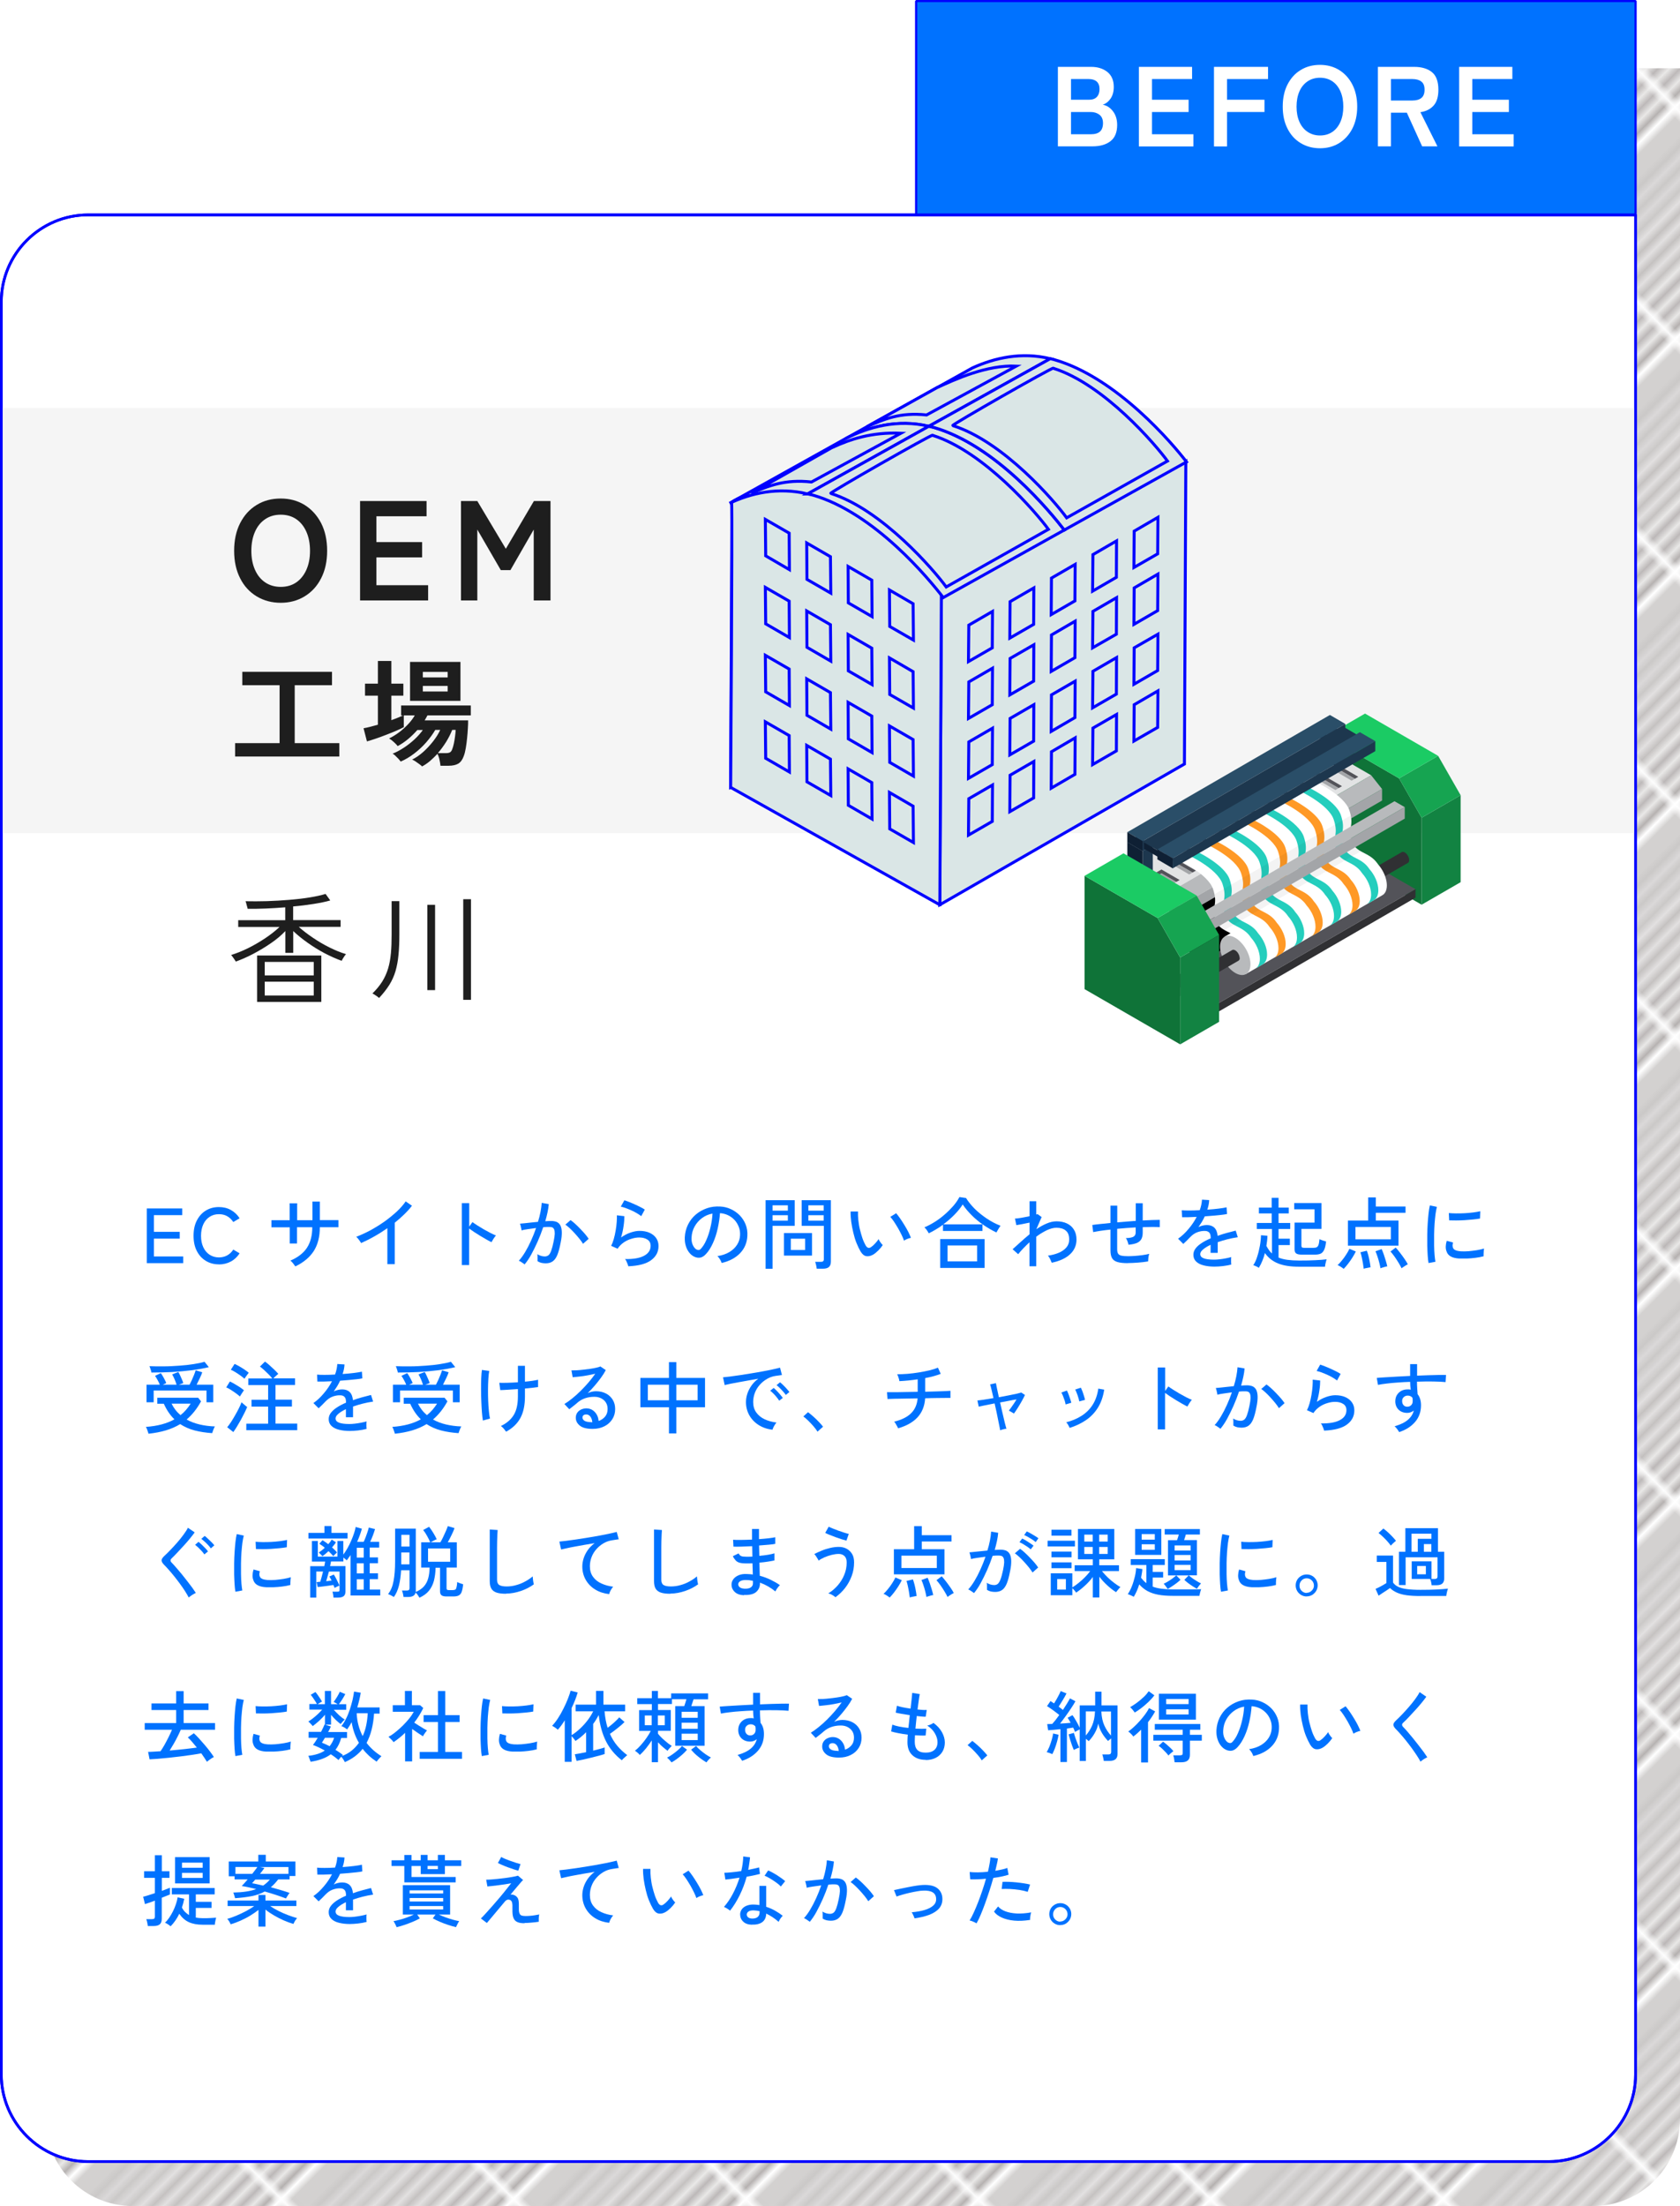 <?xml version="1.0" encoding="UTF-8"?><svg id="_レイヤー_2" xmlns="http://www.w3.org/2000/svg" xmlns:xlink="http://www.w3.org/1999/xlink" viewBox="0 0 193.3 253.68"><defs><style>.cls-1{fill:#f5f5f5;}.cls-1,.cls-2,.cls-3,.cls-4,.cls-5,.cls-6,.cls-7,.cls-8,.cls-9,.cls-10,.cls-11,.cls-12,.cls-13,.cls-14,.cls-15,.cls-16,.cls-17,.cls-18,.cls-19,.cls-20,.cls-21,.cls-22,.cls-23,.cls-24,.cls-25,.cls-26{stroke-width:0px;}.cls-2,.cls-27{fill:#0072ff;}.cls-3{fill:#b8babc;}.cls-4,.cls-28,.cls-29{fill:none;}.cls-5{fill:#ff9926;}.cls-6{fill:#0f2034;}.cls-7{fill:#303033;}.cls-8{fill:#1bcb64;}.cls-9{fill:#128342;}.cls-10{fill:#121214;}.cls-28{stroke:#231815;stroke-width:.81px;}.cls-11{fill:#1e1e1e;}.cls-27{stroke-width:.25px;}.cls-27,.cls-29,.cls-30,.cls-31{stroke:blue;}.cls-27,.cls-29,.cls-31{stroke-linejoin:bevel;}.cls-29,.cls-31{stroke-width:.31px;}.cls-12{fill:#36474f;}.cls-13{fill:#e2e3e4;}.cls-14{fill:#8f9194;}.cls-15,.cls-17{fill:#000;}.cls-16{fill:#16a451;}.cls-17{opacity:.05;}.cls-30{fill:#dae6e6;stroke-miterlimit:10;stroke-width:.34px;}.cls-18{fill:#d3d9f9;}.cls-31,.cls-25{fill:#fff;}.cls-19{fill:#0f7338;}.cls-20{fill:#535359;}.cls-21{fill:#1d374e;}.cls-22{fill:#2a4e68;}.cls-23{fill:#a3a5a8;}.cls-24{fill:url(#_10_lpi_40_);opacity:.5;}.cls-26{fill:#24cebd;}</style><pattern id="_10_lpi_40_" x="0" y="0" width="20.25" height="20.25" patternTransform="translate(9307.85 -2393.29) rotate(-45) scale(.9)" patternUnits="userSpaceOnUse" viewBox="0 0 20.25 20.25"><rect class="cls-4" width="20.25" height="20.25"/><line class="cls-28" x1="20.18" y1="19.24" x2="40.57" y2="19.24"/><line class="cls-28" x1="20.18" y1="15.19" x2="40.57" y2="15.19"/><line class="cls-28" x1="20.18" y1="11.14" x2="40.57" y2="11.14"/><line class="cls-28" x1="20.18" y1="7.09" x2="40.57" y2="7.09"/><line class="cls-28" x1="20.18" y1="3.04" x2="40.57" y2="3.04"/><line class="cls-28" x1="20.18" y1="17.21" x2="40.57" y2="17.21"/><line class="cls-28" x1="20.18" y1="13.16" x2="40.57" y2="13.16"/><line class="cls-28" x1="20.18" y1="9.11" x2="40.57" y2="9.11"/><line class="cls-28" x1="20.18" y1="5.06" x2="40.57" y2="5.06"/><line class="cls-28" x1="20.18" y1="1.01" x2="40.57" y2="1.01"/><line class="cls-28" x1="-.07" y1="19.24" x2="20.32" y2="19.24"/><line class="cls-28" x1="-.07" y1="15.19" x2="20.32" y2="15.19"/><line class="cls-28" x1="-.07" y1="11.14" x2="20.32" y2="11.14"/><line class="cls-28" x1="-.07" y1="7.09" x2="20.32" y2="7.09"/><line class="cls-28" x1="-.07" y1="3.04" x2="20.32" y2="3.04"/><line class="cls-28" x1="-.07" y1="17.21" x2="20.32" y2="17.21"/><line class="cls-28" x1="-.07" y1="13.16" x2="20.32" y2="13.16"/><line class="cls-28" x1="-.07" y1="9.11" x2="20.32" y2="9.11"/><line class="cls-28" x1="-.07" y1="5.06" x2="20.32" y2="5.06"/><line class="cls-28" x1="-.07" y1="1.01" x2="20.32" y2="1.01"/><line class="cls-28" x1="-20.32" y1="19.24" x2=".07" y2="19.24"/><line class="cls-28" x1="-20.32" y1="15.19" x2=".07" y2="15.19"/><line class="cls-28" x1="-20.32" y1="11.14" x2=".07" y2="11.14"/><line class="cls-28" x1="-20.32" y1="7.09" x2=".07" y2="7.09"/><line class="cls-28" x1="-20.32" y1="3.04" x2=".07" y2="3.04"/><line class="cls-28" x1="-20.32" y1="17.21" x2=".07" y2="17.21"/><line class="cls-28" x1="-20.32" y1="13.16" x2=".07" y2="13.16"/><line class="cls-28" x1="-20.32" y1="9.11" x2=".07" y2="9.11"/><line class="cls-28" x1="-20.32" y1="5.06" x2=".07" y2="5.06"/><line class="cls-28" x1="-20.32" y1="1.01" x2=".07" y2="1.01"/></pattern></defs><g id="design"><path class="cls-24" d="M126.49,7.85v21.97H5.26v213.87c0,5.52,4.48,10,10,10h168.04c5.52,0,10-4.48,10-10V7.85h-66.81Z"/><path class="cls-31" d="M10.15,24.71h178.04v213.87c0,5.52-4.48,10-10,10H10.15c-5.52,0-10-4.48-10-10V34.71c0-5.52,4.48-10,10-10Z"/><rect class="cls-27" x="105.41" y=".12" width="82.78" height="24.58"/><path class="cls-25" d="M121.72,16.84V7.69h3.84c.75,0,1.37.2,1.86.59.49.4.73.97.73,1.72,0,.53-.12.97-.36,1.33-.24.35-.54.59-.91.71.47.09.86.34,1.18.76.32.42.48.94.48,1.56,0,.85-.25,1.47-.76,1.87-.51.4-1.2.6-2.08.6h-3.99ZM123.23,11.47h2.08c.4,0,.7-.11.9-.33.2-.22.3-.52.3-.9s-.11-.67-.32-.86c-.21-.19-.52-.29-.91-.29h-2.05v2.38ZM123.23,15.44h2.27c.48,0,.83-.1,1.06-.31.23-.2.35-.53.35-.97s-.14-.75-.4-.96c-.27-.21-.61-.32-1.01-.32h-2.27v2.56Z"/><path class="cls-25" d="M131.04,16.84V7.69h6.12v1.4h-4.61v2.38h4.21v1.41h-4.21v2.56h4.76v1.4h-6.26Z"/><path class="cls-25" d="M139.68,16.84V7.69h6.22v1.4h-4.72v2.38h4.31v1.41h-4.31v3.96h-1.5Z"/><path class="cls-25" d="M151.88,17.05c-.83,0-1.57-.2-2.22-.59s-1.16-.95-1.52-1.67c-.37-.72-.55-1.56-.55-2.53s.18-1.82.55-2.54c.37-.72.87-1.28,1.52-1.67.65-.4,1.39-.59,2.22-.59s1.56.2,2.2.59c.64.4,1.15.95,1.52,1.67.37.72.56,1.57.56,2.54s-.19,1.81-.56,2.53c-.37.72-.88,1.27-1.52,1.67-.64.39-1.37.59-2.2.59ZM151.88,15.58c.55,0,1.02-.14,1.42-.41.4-.27.71-.66.93-1.16s.33-1.08.33-1.74-.11-1.26-.33-1.76c-.22-.5-.53-.89-.93-1.16-.4-.27-.88-.41-1.42-.41s-1.02.14-1.42.41c-.41.27-.73.66-.95,1.16-.22.5-.33,1.09-.33,1.76s.11,1.24.33,1.74.54.89.95,1.16c.41.27.88.41,1.42.41Z"/><path class="cls-25" d="M158.54,16.84V7.69h4.18c.85,0,1.53.2,2.03.6s.75,1.08.75,2.03c0,.8-.18,1.41-.55,1.82-.37.41-.87.67-1.52.76l1.96,3.93h-1.76l-1.76-3.87h-1.83v3.87h-1.5ZM160.04,11.56h2.47c.44,0,.79-.1,1.03-.29.24-.19.37-.51.37-.95s-.12-.75-.37-.94c-.24-.19-.59-.29-1.03-.29h-2.47v2.47Z"/><path class="cls-25" d="M167.89,16.84V7.69h6.12v1.4h-4.61v2.38h4.21v1.41h-4.21v2.56h4.76v1.4h-6.26Z"/><rect class="cls-1" x=".15" y="46.92" width="188.04" height="48.89"/><path class="cls-11" d="M32.3,69.32c-1.03,0-1.96-.25-2.77-.74-.81-.49-1.45-1.18-1.9-2.08-.46-.9-.69-1.95-.69-3.16s.23-2.28.69-3.18c.46-.9,1.09-1.6,1.9-2.09.81-.5,1.73-.74,2.77-.74s1.95.25,2.75.74c.8.5,1.43,1.19,1.9,2.09.46.9.69,1.96.69,3.18s-.23,2.26-.69,3.16-1.09,1.59-1.9,2.08c-.8.49-1.72.74-2.75.74ZM32.3,67.49c.69,0,1.28-.17,1.78-.51.5-.34.89-.83,1.17-1.45.28-.63.42-1.35.42-2.18s-.14-1.57-.42-2.2c-.28-.63-.67-1.11-1.17-1.45-.5-.34-1.09-.51-1.78-.51s-1.27.17-1.78.51c-.51.34-.91.83-1.18,1.45-.28.63-.42,1.36-.42,2.2s.14,1.55.42,2.18c.28.63.67,1.11,1.18,1.45.51.34,1.1.51,1.78.51Z"/><path class="cls-11" d="M41.43,69.05v-11.43h7.65v1.75h-5.77v2.97h5.26v1.76h-5.26v3.2h5.95v1.75h-7.82Z"/><path class="cls-11" d="M53.04,69.05v-11.43h1.88l3.28,5.49,3.23-5.49h1.91v11.43h-1.93v-8.15l-2.68,4.66h-1.11l-2.7-4.66v8.15h-1.9Z"/><path class="cls-11" d="M27.05,87v-1.54h5.12v-6.66h-4.29v-1.54h10.32v1.54h-4.29v6.66h5.13v1.54h-11.99Z"/><path class="cls-11" d="M48.54,88.11c-.06-.06-.17-.15-.31-.25s-.29-.21-.44-.31c-.15-.1-.28-.16-.37-.2.43-.21.85-.5,1.28-.88.42-.38.81-.8,1.16-1.25.35-.45.61-.88.79-1.28h-.57c-.28.48-.63.96-1.05,1.44-.42.48-.89.91-1.39,1.29-.5.38-1.02.69-1.54.91-.05-.08-.14-.18-.25-.31-.12-.12-.24-.24-.36-.36-.12-.12-.23-.2-.32-.24.39-.15.81-.37,1.26-.66.45-.29.87-.62,1.26-.98.4-.37.71-.73.96-1.08h-.63c-.34.38-.7.74-1.09,1.06-.39.32-.78.58-1.17.79-.09-.12-.24-.28-.45-.47-.21-.19-.39-.32-.54-.41.37-.18.75-.41,1.13-.69s.73-.6,1.05-.94c.32-.34.58-.68.77-1.02h-1.26v1.35c-.21.12-.5.25-.86.41-.36.16-.75.31-1.16.47s-.81.31-1.2.44c-.39.13-.73.24-1.02.32l-.39-1.51c.23-.04.49-.1.77-.17.28-.07.57-.15.88-.24v-3.34h-1.48v-1.38h1.48v-2.61h1.55v2.61h1.38v1.38h-1.38v2.82c.26-.1.5-.19.73-.28.23-.09.43-.18.6-.27h-.21v-1.14h8.02v1.14h-4.99c-.04.09-.09.18-.15.28-.05.1-.11.2-.17.29h5c0,.26,0,.57-.03.94-.02.37-.05.75-.09,1.14-.04.4-.09.77-.15,1.12-.06.35-.13.64-.22.88-.15.43-.36.72-.63.89-.27.16-.64.25-1.12.25h-.94c-.02-.21-.06-.45-.12-.72-.06-.27-.14-.49-.23-.65-.28.3-.57.58-.87.84-.3.25-.61.46-.92.62ZM47.18,80.6v-4.48h5.8v4.48h-5.8ZM48.65,77.9h2.86v-.63h-2.86v.63ZM48.65,79.52h2.86v-.64h-2.86v.64ZM50.36,86.61h.94c.21,0,.36-.03.47-.09s.2-.18.27-.38c.06-.15.12-.36.18-.63.06-.27.1-.55.14-.84.04-.29.06-.53.07-.73h-.4c-.18.45-.41.91-.7,1.38-.29.46-.61.9-.96,1.3Z"/><path class="cls-18" d="M95.91,94.67c-.26.15-.67.15-.93,0-.26-.15-.26-.39,0-.54s.67-.15.93,0,.26.39,0,.54Z"/><path class="cls-12" d="M102.5,100.08c.01-.23.01-.44.01-.64.05.21.04.42-.01.64Z"/><path class="cls-12" d="M102.5,100.08v.04h-.01s.01-.03.01-.04Z"/><path class="cls-18" d="M110.36,86.9c-.26.15-.67.15-.93,0-.26-.15-.26-.39,0-.54s.67-.15.93,0,.26.39,0,.54Z"/><path class="cls-12" d="M116.95,92.3c.01-.23.01-.44.01-.64.05.21.04.42-.01.64Z"/><path class="cls-12" d="M116.95,92.3v.04h-.01s.01-.03.01-.04Z"/><path class="cls-2" d="M16.89,145.27v-6.3h4.08v.77h-3.26v1.92h2.97v.78h-2.97v2.05h3.37v.77h-4.19Z"/><path class="cls-2" d="M25.18,145.4c-.57,0-1.07-.14-1.51-.41s-.78-.65-1.03-1.14c-.25-.49-.37-1.07-.37-1.74s.12-1.25.37-1.74c.25-.49.59-.88,1.03-1.15s.94-.41,1.51-.41c.52,0,.98.11,1.39.34s.74.54,1,.95l-.73.43c-.19-.29-.42-.51-.7-.67-.28-.16-.6-.23-.95-.23-.41,0-.77.1-1.08.31-.31.2-.55.49-.72.86-.17.37-.26.81-.26,1.32s.09.94.26,1.31c.17.37.42.66.72.86.31.2.67.31,1.08.31.35,0,.67-.08.95-.23.28-.16.52-.38.7-.67l.73.43c-.26.4-.59.72-1,.94-.41.22-.87.34-1.39.34Z"/><path class="cls-2" d="M33.97,145.62c-.05-.08-.14-.2-.25-.34s-.22-.25-.31-.31c.87-.37,1.51-.87,1.91-1.48s.61-1.4.61-2.36h-1.76v1.87h-.83v-1.86c-.31,0-.62,0-.92,0-.3,0-.56,0-.77,0s-.35,0-.42,0v-.82s.18,0,.39,0c.21,0,.47,0,.77,0s.62,0,.94,0v-.56c0-.2,0-.4,0-.59,0-.19,0-.36,0-.5s0-.24-.01-.29h.88s-.01.14-.01.28,0,.32,0,.51c0,.2,0,.39,0,.6v.55c.19,0,.36,0,.51,0h.72c.16,0,.33,0,.53,0,0-.14,0-.31,0-.52,0-.21,0-.42,0-.64,0-.22,0-.42,0-.6,0-.18,0-.31-.01-.38h.86v2.13c.31,0,.62,0,.92,0s.56,0,.78,0c.22,0,.37,0,.44,0v.82c-.07,0-.21,0-.43,0s-.48,0-.78,0c-.3,0-.61,0-.93,0,0,1.11-.24,2.02-.7,2.74-.46.71-1.16,1.3-2.09,1.75Z"/><path class="cls-2" d="M44.57,145.37v-4.13c-.49.34-.99.66-1.51.95-.51.29-1.02.54-1.51.76-.06-.1-.14-.23-.25-.37-.1-.15-.21-.26-.31-.35.5-.19,1.03-.43,1.58-.72.55-.3,1.09-.63,1.62-1,.52-.37,1-.76,1.44-1.16.43-.4.78-.8,1.05-1.19l.72.5c-.26.34-.56.67-.9,1-.34.33-.7.65-1.08.95v4.77h-.85Z"/><path class="cls-2" d="M53.14,145.47v-7.11h.85v2.7l.37-.52c.14.11.33.23.56.38.23.14.48.29.74.45.26.15.52.29.77.42s.46.22.64.29c-.05.04-.11.11-.18.22-.07.1-.14.2-.2.31-.06.1-.11.18-.14.24-.16-.08-.36-.18-.58-.31-.23-.13-.47-.27-.72-.42-.25-.15-.48-.3-.71-.45-.22-.15-.41-.28-.56-.39v4.2h-.85Z"/><path class="cls-2" d="M60.37,145.41s-.1-.08-.19-.14c-.09-.06-.18-.12-.27-.18-.09-.06-.17-.09-.22-.1.25-.27.49-.6.73-1,.24-.4.47-.84.68-1.31.22-.48.41-.96.58-1.46-.32.04-.64.09-.94.13-.3.04-.55.09-.73.14,0-.05-.02-.13-.04-.24-.02-.1-.04-.21-.07-.31-.03-.1-.05-.18-.07-.22.14-.01.33-.03.55-.05.22-.02.46-.05.73-.08.26-.03.53-.06.79-.08.12-.39.22-.77.29-1.14.07-.37.12-.72.14-1.04l.81.14c-.02.29-.07.61-.14.94-.07.33-.16.68-.26,1.03.28-.02.51-.03.69-.03.23,0,.44.04.62.11.18.08.32.21.42.39.1.19.16.44.17.77.01.33-.03.75-.14,1.26-.11.57-.23,1.03-.37,1.37-.14.34-.32.59-.53.74s-.48.23-.81.23c-.17,0-.33-.02-.49-.05-.16-.04-.31-.1-.45-.19,0-.11,0-.24,0-.41s0-.29-.03-.4c.28.17.57.26.87.26.16,0,.3-.05.42-.14.12-.1.22-.27.31-.52.09-.25.19-.6.28-1.06.08-.37.12-.67.13-.89,0-.22-.02-.39-.07-.5-.05-.11-.12-.19-.21-.23-.09-.04-.2-.05-.31-.05-.1,0-.21,0-.33,0-.13,0-.26.02-.41.03-.19.56-.4,1.11-.64,1.65-.24.54-.49,1.04-.74,1.5-.25.46-.51.83-.76,1.13ZM67.08,143.03c-.1-.16-.23-.35-.4-.56-.17-.21-.36-.43-.55-.64-.2-.22-.39-.41-.58-.59-.19-.18-.36-.31-.5-.41l.6-.52c.16.11.33.25.53.43.2.18.39.37.59.58.2.21.39.41.56.61.17.2.3.38.4.53l-.65.58Z"/><path class="cls-2" d="M72.29,145.62c-.01-.06-.04-.15-.08-.26-.04-.11-.09-.22-.14-.33-.05-.11-.1-.19-.16-.24.97.02,1.7-.11,2.2-.38s.75-.65.75-1.14c0-.32-.12-.56-.37-.72-.25-.16-.56-.24-.93-.24-.27,0-.56.04-.88.14-.32.09-.62.23-.9.42s-.52.43-.72.73l-.74-.33c.11-.21.21-.47.3-.78.09-.31.16-.64.22-.99s.1-.67.12-.98c.02-.31.03-.56.02-.76l.86.1c0,.31-.02.68-.09,1.13-.06.45-.16.89-.29,1.32.34-.24.69-.43,1.07-.56.38-.13.73-.2,1.05-.2.44,0,.83.07,1.16.22.33.15.58.35.76.61.18.26.27.56.27.91,0,.67-.28,1.21-.85,1.63s-1.44.65-2.62.7ZM73.79,139.86c-.14-.11-.31-.22-.51-.34-.2-.12-.41-.23-.64-.33-.23-.1-.44-.19-.66-.27-.21-.07-.4-.13-.55-.16l.41-.73c.14.04.32.11.53.19.21.08.43.18.66.28.23.1.45.21.65.31s.38.2.51.29l-.41.76Z"/><path class="cls-2" d="M83.03,145.23c-.03-.11-.09-.24-.19-.41-.1-.16-.2-.29-.29-.37.54-.08,1-.24,1.38-.47.38-.23.67-.51.88-.84.21-.33.32-.69.34-1.07.02-.36-.03-.69-.15-.99s-.28-.57-.5-.8c-.22-.23-.47-.41-.75-.54s-.59-.21-.91-.23c-.04.58-.13,1.17-.26,1.76-.13.59-.31,1.15-.54,1.66-.23.51-.49.94-.81,1.28-.21.23-.42.36-.63.41-.21.04-.44.02-.67-.08-.23-.1-.43-.25-.61-.47-.18-.22-.32-.48-.41-.79-.1-.31-.13-.64-.12-.99.03-.53.15-1.01.37-1.46.22-.44.51-.83.89-1.15.37-.32.8-.56,1.28-.73.48-.17.99-.23,1.54-.2.43.02.84.12,1.22.3.38.17.72.41,1.02.71.29.3.52.65.68,1.05.16.4.23.85.2,1.33-.04.78-.32,1.44-.84,1.98-.52.54-1.22.91-2.11,1.12ZM80.15,143.69c.07.04.14.06.23.06.09,0,.18-.05.26-.14.23-.25.45-.58.63-1.01.19-.43.35-.9.47-1.43.13-.53.21-1.06.24-1.61-.46.08-.86.26-1.21.52-.35.26-.64.59-.85.97s-.33.8-.35,1.26c-.02.33.03.62.14.86.11.24.25.42.42.52Z"/><path class="cls-2" d="M88.09,145.91v-7.89h3.35v2.95h-2.55v4.94h-.8ZM88.89,139.22h1.76v-.61h-1.76v.61ZM88.89,140.37h1.76v-.62h-1.76v.62ZM90.2,144.39v-2.59h3.23v2.59h-3.23ZM90.99,143.75h1.65v-1.3h-1.65v1.3ZM93.97,145.89c-.01-.11-.04-.25-.07-.41-.04-.16-.07-.28-.11-.37h.65c.13,0,.21-.02.27-.07.05-.04.08-.12.08-.23v-3.84h-2.55v-2.95h3.36v7.06c0,.28-.07.48-.22.62-.15.14-.39.2-.72.2h-.68ZM93.01,139.22h1.76v-.61h-1.76v.61ZM93.01,140.37h1.76v-.62h-1.76v.62Z"/><path class="cls-2" d="M100.46,144.28c-.26.15-.51.21-.76.18-.25-.03-.47-.2-.67-.52-.17-.29-.33-.62-.48-.99s-.27-.77-.37-1.2c-.1-.42-.18-.84-.24-1.26-.05-.42-.08-.81-.07-1.17h.85c-.01.31,0,.65.04,1,.04.35.09.71.18,1.06s.18.69.29,1.01c.11.32.24.59.37.83.1.17.21.26.31.28s.22-.01.32-.09c.15-.1.31-.24.47-.42s.3-.34.39-.5c.04.11.11.23.21.37.1.14.19.25.27.32-.13.2-.3.41-.51.62s-.41.37-.6.48ZM104.01,142.66c-.05-.16-.14-.37-.26-.62s-.26-.51-.41-.78c-.16-.27-.31-.52-.47-.76-.16-.24-.3-.42-.43-.56l.67-.42c.14.16.29.36.46.6.17.25.34.51.51.79.17.28.32.54.45.8s.22.47.28.64c-.14.02-.28.07-.43.13s-.27.13-.36.19Z"/><path class="cls-2" d="M106.85,141.81c-.05-.1-.12-.22-.22-.36-.1-.14-.19-.24-.27-.31.4-.16.79-.37,1.19-.62s.78-.53,1.14-.85c.36-.31.69-.64.99-.98.29-.34.53-.68.71-1.03l.76.11c.26.42.6.84,1.01,1.25.42.41.88.78,1.39,1.12.51.34,1.03.61,1.57.82-.04.05-.09.12-.15.22-.06.1-.12.2-.18.3-.06.1-.11.19-.14.25-.5-.23-.99-.52-1.48-.85-.49-.33-.94-.7-1.35-1.11-.41-.41-.77-.83-1.05-1.26-.25.4-.57.79-.96,1.19s-.82.76-1.27,1.1h4.5v.76h-4.54v-.72c-.26.2-.53.38-.81.54-.27.17-.54.31-.81.44ZM108.18,145.81v-3.32h5.11v3.32h-5.11ZM109.02,145.06h3.41v-1.83h-3.41v1.83Z"/><path class="cls-2" d="M118.45,145.62v-2.76c-.25.23-.49.47-.71.7-.22.23-.42.46-.59.67l-.64-.57c.28-.25.58-.52.91-.82.33-.3.67-.6,1.04-.9v-1.34c-.28.06-.56.12-.84.17-.28.05-.51.09-.68.12l-.16-.76c.11,0,.25-.01.44-.04.18-.02.38-.06.6-.1.22-.04.43-.08.64-.13v-1.72h.77v1.53c.07-.02.12-.04.15-.05l.47.34-.61,1.4c.38-.26.77-.48,1.17-.65.39-.17.78-.26,1.16-.26.44,0,.84.08,1.18.24.35.16.62.4.81.71.2.31.3.69.3,1.15,0,.65-.24,1.22-.73,1.68s-1.19.79-2.12.98c-.04-.11-.1-.25-.18-.42s-.17-.3-.26-.39c.48-.07.9-.18,1.27-.34.37-.16.66-.37.87-.62.21-.25.31-.55.31-.89,0-.48-.13-.83-.4-1.04-.26-.22-.62-.32-1.06-.32-.35,0-.72.1-1.13.29-.4.2-.81.44-1.2.74v3.4h-.77Z"/><path class="cls-2" d="M129.78,145.26c-.51,0-.91-.04-1.21-.13s-.5-.24-.62-.45-.18-.51-.18-.89v-2.39c-.41.04-.78.09-1.13.14-.34.05-.63.11-.86.15l-.1-.82c.25-.04.55-.07.91-.11s.75-.08,1.18-.12v-1.99h.78v1.92c.35-.03.71-.06,1.07-.09.36-.03.71-.05,1.06-.08v-2.03h.8v1.98c.4-.02.77-.04,1.11-.05.34-.01.62-.02.85-.02v.84c-.49-.03-1.15-.03-1.96,0v.62c0,.3-.05.55-.15.74s-.27.34-.5.45c-.24.1-.57.18-.99.21-.02-.12-.06-.25-.12-.41-.05-.15-.11-.27-.18-.35.43-.01.73-.07.89-.17.16-.1.24-.26.24-.48v-.58c-.35.02-.7.04-1.06.07-.36.03-.72.06-1.07.09v2.37c0,.22.04.38.11.49.07.11.2.19.38.23s.43.06.76.06c.21,0,.46-.01.75-.03s.59-.05.89-.09c.3-.04.57-.09.8-.15-.04.11-.08.26-.1.45-.02.19-.03.33-.03.42-.37.06-.76.11-1.19.14-.43.03-.81.05-1.15.05Z"/><path class="cls-2" d="M139.74,145.66c-.46,0-.88-.05-1.24-.14-.37-.09-.66-.24-.87-.44s-.32-.46-.32-.78c0-.27.09-.52.26-.74.17-.22.41-.43.72-.63.3-.19.64-.37,1.01-.52v-.1c0-.27-.06-.46-.17-.57-.11-.11-.25-.17-.43-.18-.31-.02-.61.03-.92.14-.31.11-.58.3-.84.57-.11.11-.24.25-.39.4-.15.15-.29.28-.4.38l-.6-.6c.43-.3.83-.67,1.2-1.12.38-.44.69-.91.94-1.39-.37.02-.7.03-1,.04-.3,0-.53,0-.68,0l-.04-.8c.19.02.48.03.85.03s.78-.01,1.22-.04c.08-.21.14-.42.18-.62.04-.2.07-.4.08-.59l.83.05c-.02.37-.09.73-.22,1.1.46-.03.9-.07,1.3-.12.4-.05.71-.1.92-.15l.05.77c-.17.04-.39.07-.66.1-.27.03-.57.06-.9.09-.33.03-.66.05-1,.08-.09.2-.2.41-.33.63-.13.21-.27.42-.4.61.14-.08.3-.14.48-.18.18-.04.34-.06.5-.06.35,0,.64.1.85.3.21.2.34.51.38.94.35-.13.71-.24,1.08-.34.36-.1.7-.18,1-.26l.24.76c-.41.06-.82.14-1.21.24-.39.1-.76.21-1.1.33v1.23h-.82v-.93c-.35.17-.64.34-.86.53-.22.18-.33.36-.33.54,0,.23.14.39.41.49.27.1.66.15,1.17.15.19,0,.4-.01.64-.04.23-.03.47-.06.71-.11.24-.05.45-.09.64-.15-.01.05-.02.13-.02.24s0,.21,0,.32.01.19.02.26v.04c-.3.08-.62.14-.97.18s-.67.06-.97.06Z"/><path class="cls-2" d="M144.86,145.81s-.11-.08-.19-.12c-.09-.04-.17-.08-.26-.12-.09-.04-.16-.06-.21-.07.17-.26.33-.58.45-.98.13-.39.23-.81.31-1.24.08-.43.12-.84.13-1.23l.74.06c0,.2-.02.39-.04.59-.02.2-.05.39-.08.58.09.17.19.32.29.47s.22.28.35.4v-2.82h-1.74v-.69h1.71v-1.1h-1.47v-.67h1.47v-1.12h.79v1.12h1.17v.67h-1.17v1.1h1.34v.69h-1.34v1.12h1.3v.73h-1.3v1.44c.29.12.63.21,1.02.26.39.05.84.08,1.35.08.73,0,1.35-.01,1.86-.04.52-.02.95-.06,1.3-.1-.02.05-.04.13-.07.24-.03.11-.06.23-.08.34s-.03.21-.04.27c-.15,0-.34,0-.58,0-.24,0-.5,0-.77,0-.28,0-.56,0-.84,0h-.78c-.98,0-1.78-.12-2.41-.37-.63-.25-1.14-.65-1.53-1.2-.08.31-.17.6-.29.88-.11.28-.24.54-.39.78ZM149.77,144.28c-.31,0-.52-.05-.64-.14s-.18-.25-.18-.47v-3.07h2.3v-1.53h-2.34v-.72h3.14v2.97h-2.31v1.93c0,.08.02.15.06.19s.13.06.26.06h1.06c.16,0,.29-.02.38-.07.09-.04.16-.14.21-.28.05-.14.08-.36.11-.65.1.05.22.1.37.15.15.05.28.09.39.12-.05.43-.12.75-.23.97-.1.21-.24.36-.4.43s-.38.11-.63.11h-1.53Z"/><path class="cls-2" d="M154.61,145.92s-.12-.09-.2-.15c-.09-.06-.18-.12-.27-.17-.09-.05-.17-.09-.24-.12.16-.13.32-.31.5-.53.18-.22.35-.45.5-.69.16-.24.28-.46.36-.65l.74.31c-.11.23-.25.47-.4.71-.16.25-.32.48-.49.7s-.34.42-.5.58ZM155.09,143.25v-2.89h2.33v-2.66h.88v1.05h3.42v.72h-3.42v.89h2.61v2.89h-5.82ZM155.96,142.52h4.07v-1.42h-4.07v1.42ZM156.91,145.91c-.02-.17-.05-.37-.09-.62s-.09-.48-.14-.72c-.05-.24-.1-.42-.15-.56l.74-.18c.06.16.12.35.18.58.06.23.11.46.15.7.04.23.08.44.09.63-.05,0-.13.02-.23.04-.1.02-.2.04-.31.06-.1.02-.18.04-.24.07ZM158.84,145.86c-.03-.18-.08-.4-.14-.65s-.14-.5-.22-.74c-.08-.24-.15-.43-.22-.57l.71-.26c.08.18.17.39.25.63s.16.48.23.72c.07.24.13.45.17.64-.06,0-.14.02-.25.05-.1.03-.21.06-.31.09-.1.03-.18.06-.23.09ZM161.27,145.86c-.08-.18-.2-.39-.35-.64-.15-.25-.31-.49-.47-.72-.17-.23-.32-.43-.46-.58l.6-.45c.16.17.32.37.5.6.18.23.35.47.51.7.16.23.29.44.38.62-.05.02-.13.07-.23.13-.1.06-.19.12-.28.18-.09.06-.16.11-.2.15Z"/><path class="cls-2" d="M164.37,145.26c-.04-.23-.08-.52-.1-.87s-.04-.72-.05-1.13c0-.41,0-.84,0-1.27s.03-.87.05-1.29c.03-.42.06-.81.1-1.17.04-.36.09-.66.15-.91l.81.17c-.06.22-.11.49-.16.83-.04.34-.08.71-.11,1.12s-.04.82-.05,1.25c0,.43,0,.84,0,1.24,0,.4.03.76.05,1.08.03.32.06.59.1.79l-.81.15ZM167.91,144.73c-.41-.02-.74-.1-.99-.24s-.41-.34-.49-.61c-.12-.31-.11-.71.03-1.19l.73.2c-.04.13-.06.25-.06.36,0,.11.03.21.07.29.1.2.38.32.86.36.27.02.57.01.9-.01.33-.03.65-.07.97-.12.32-.05.59-.12.82-.19-.01.06-.02.15-.03.27,0,.12-.02.23-.02.35,0,.12,0,.21,0,.27-.3.08-.62.14-.95.18-.33.04-.66.07-.97.08-.32,0-.6,0-.87,0ZM166.74,140.35l-.04-.85c.22.02.49.04.81.04.32,0,.65,0,1-.02.35-.02.68-.05,1-.09.32-.04.59-.09.81-.14l-.03.84c-.23.04-.51.08-.82.11-.31.03-.64.06-.97.08-.34.02-.66.03-.96.03-.31,0-.57,0-.79-.01Z"/><path class="cls-2" d="M17.08,164.86c-.01-.05-.03-.13-.07-.23-.03-.1-.07-.21-.11-.31s-.08-.18-.11-.23c1.31-.09,2.41-.38,3.28-.87-.49-.47-.89-1.06-1.22-1.79h-.75v-.69h4.7l.33.41c-.23.43-.49.82-.77,1.17s-.57.65-.89.92c.44.25.94.44,1.49.57.55.13,1.14.21,1.77.23-.04.05-.08.13-.12.23-.05.1-.08.2-.12.31-.03.1-.06.18-.08.23-.73-.05-1.4-.15-2.01-.31-.62-.16-1.17-.41-1.67-.73-.49.3-1.04.54-1.64.72-.6.18-1.28.31-2.03.39ZM16.86,161.26v-2.02h1.53c-.07-.17-.15-.35-.26-.54-.1-.19-.2-.35-.29-.48l.66-.31c.07.08.14.19.22.33s.16.27.23.42c.08.14.13.27.18.39l-.41.19h1.6c-.04-.12-.08-.25-.14-.4-.06-.15-.12-.3-.19-.44-.07-.14-.13-.26-.18-.35l.71-.27c.06.1.13.22.2.38.07.16.14.31.21.47.07.16.12.3.16.42l-.52.19h1.24c.08-.15.16-.33.26-.53.09-.2.18-.41.26-.61.08-.2.14-.38.18-.52l.76.23c-.06.19-.15.41-.28.68s-.25.52-.37.75h1.92v2.02h-.78v-1.35h-6.08v1.35h-.8ZM17.42,157.84c0-.06-.02-.14-.05-.23-.03-.09-.06-.19-.09-.28-.03-.1-.06-.17-.09-.22.52.02,1.08.03,1.68.02.6,0,1.19-.04,1.78-.08.59-.04,1.13-.1,1.63-.18s.92-.16,1.25-.27l.5.62c-.56.14-1.2.25-1.92.35-.72.09-1.48.16-2.28.21-.8.04-1.61.06-2.42.06ZM20.77,162.74c.23-.18.44-.38.63-.6.19-.22.37-.46.54-.72h-2.2c.13.26.28.5.45.72.17.22.37.42.58.6Z"/><path class="cls-2" d="M27.6,160.59c-.11-.1-.26-.22-.45-.36s-.39-.27-.59-.4c-.2-.13-.38-.22-.53-.28l.42-.68c.17.08.35.17.55.29s.4.24.59.36c.19.13.35.25.48.36-.03.04-.08.1-.14.2s-.13.19-.19.29c-.06.1-.11.17-.13.22ZM26.84,164.68l-.7-.55c.14-.16.29-.37.45-.61.16-.25.32-.51.47-.78.16-.27.3-.54.43-.8s.23-.48.3-.68c.05.04.11.1.2.18s.17.15.25.21c.08.07.15.12.2.15-.07.18-.17.4-.3.66s-.27.53-.42.81c-.16.28-.31.54-.46.79-.15.25-.29.45-.41.62ZM28.14,158.56c-.11-.1-.26-.22-.45-.36-.2-.14-.39-.27-.6-.4s-.38-.22-.53-.28l.43-.67c.16.07.34.16.55.28.21.12.41.25.61.38.2.13.35.25.47.36-.03.04-.08.1-.15.19-.07.09-.13.19-.2.28-.06.09-.11.16-.13.21ZM28.34,164.48v-.76h2.51v-1.96h-1.91v-.79h1.91v-1.69h-2.28v-.76h2.76c-.11-.14-.25-.3-.42-.47-.17-.17-.34-.33-.51-.49-.18-.16-.34-.3-.49-.41l.58-.57c.16.11.34.26.52.42.19.17.37.34.55.51.18.17.33.33.46.48-.07.05-.17.14-.28.24-.12.11-.21.2-.29.28h2.5v.76h-2.25v1.69h1.89v.79h-1.89v1.96h2.5v.76h-5.87Z"/><path class="cls-2" d="M40.25,164.56c-.46,0-.88-.05-1.24-.14-.37-.09-.66-.24-.87-.44s-.32-.46-.32-.78c0-.27.09-.52.26-.74.17-.22.41-.43.72-.63.3-.19.64-.37,1.01-.52v-.1c0-.27-.06-.46-.17-.57-.11-.11-.25-.17-.43-.18-.31-.02-.61.03-.92.14-.31.11-.58.3-.84.57-.11.11-.24.25-.39.4-.15.15-.29.28-.4.38l-.6-.6c.43-.3.83-.67,1.2-1.12.38-.44.69-.91.94-1.39-.37.02-.7.03-1,.04-.3,0-.53,0-.68,0l-.04-.8c.19.02.48.03.85.03s.78-.01,1.22-.04c.08-.21.14-.42.18-.62.04-.2.07-.4.08-.59l.83.05c-.02.37-.09.73-.22,1.1.46-.03.9-.07,1.3-.12.4-.05.71-.1.92-.15l.05.77c-.17.04-.39.07-.66.1-.27.03-.57.06-.9.09-.33.03-.66.05-1,.08-.09.2-.2.41-.33.63-.13.21-.27.42-.4.61.14-.08.3-.14.48-.18.18-.04.34-.06.5-.06.35,0,.64.1.85.3.21.2.34.51.38.94.35-.13.71-.24,1.08-.34.36-.1.7-.18,1-.26l.24.76c-.41.06-.82.14-1.21.24-.39.1-.76.21-1.1.33v1.23h-.82v-.93c-.35.17-.64.34-.86.53-.22.18-.33.36-.33.54,0,.23.14.39.41.49.27.1.66.15,1.17.15.19,0,.4-.01.64-.04.23-.03.47-.06.71-.11.24-.05.45-.09.64-.15-.01.05-.02.13-.02.24s0,.21,0,.32.01.19.02.26v.04c-.3.08-.62.14-.97.18s-.67.06-.97.06Z"/><path class="cls-2" d="M45.43,164.86c-.01-.05-.03-.13-.07-.23-.03-.1-.07-.21-.11-.31s-.08-.18-.11-.23c1.31-.09,2.41-.38,3.28-.87-.49-.47-.89-1.06-1.22-1.79h-.75v-.69h4.7l.33.41c-.23.43-.49.82-.77,1.17s-.57.65-.89.92c.44.25.94.44,1.49.57.55.13,1.14.21,1.77.23-.04.05-.08.13-.12.23-.05.1-.08.2-.12.31-.03.1-.06.18-.08.23-.73-.05-1.4-.15-2.01-.31-.62-.16-1.17-.41-1.67-.73-.49.3-1.04.54-1.64.72-.6.18-1.28.31-2.03.39ZM45.21,161.26v-2.02h1.53c-.07-.17-.15-.35-.26-.54-.1-.19-.2-.35-.29-.48l.66-.31c.07.08.14.19.22.33s.16.27.23.42c.08.14.13.27.18.39l-.41.19h1.6c-.04-.12-.08-.25-.14-.4-.06-.15-.12-.3-.19-.44-.07-.14-.13-.26-.18-.35l.71-.27c.06.1.13.22.2.38.07.16.14.31.21.47.07.16.12.3.16.42l-.52.19h1.24c.08-.15.16-.33.26-.53.09-.2.18-.41.26-.61.08-.2.14-.38.18-.52l.76.23c-.06.19-.15.41-.28.68s-.25.52-.37.75h1.92v2.02h-.78v-1.35h-6.08v1.35h-.8ZM45.77,157.84c0-.06-.02-.14-.05-.23-.03-.09-.06-.19-.09-.28-.03-.1-.06-.17-.09-.22.52.02,1.08.03,1.68.02.6,0,1.19-.04,1.78-.08.59-.04,1.13-.1,1.63-.18s.92-.16,1.25-.27l.5.62c-.56.14-1.2.25-1.92.35-.72.09-1.48.16-2.28.21-.8.04-1.61.06-2.42.06ZM49.12,162.74c.23-.18.44-.38.63-.6.19-.22.37-.46.54-.72h-2.2c.13.26.28.5.45.72.17.22.37.42.58.6Z"/><path class="cls-2" d="M55.56,163.36c-.04-.25-.08-.56-.11-.95-.03-.39-.05-.81-.07-1.27-.02-.46-.03-.92-.03-1.38s0-.88.02-1.27c.02-.39.04-.71.08-.95l.84.12c-.04.23-.08.53-.1.9-.02.37-.04.77-.04,1.21,0,.44,0,.87.02,1.3.02.43.04.83.08,1.19.03.36.08.65.13.87l-.82.23ZM58.23,164.64c-.08-.11-.17-.23-.27-.35-.1-.12-.21-.22-.33-.3.65-.31,1.14-.72,1.47-1.25s.49-1.25.49-2.15v-.85c-.42.03-.82.06-1.19.08s-.66.04-.84.04l-.11-.84c.22.01.53.01.92,0s.8-.03,1.22-.06v-1.89h.81v1.82c.32-.03.61-.06.87-.1.26-.04.48-.08.64-.12v.84c-.15.02-.36.05-.63.08-.27.03-.56.06-.88.09v.92c0,.99-.17,1.81-.52,2.46-.35.65-.9,1.18-1.66,1.59Z"/><path class="cls-2" d="M68.19,164.32c-.67,0-1.16-.12-1.47-.37-.31-.25-.47-.55-.47-.91,0-.23.06-.42.17-.58.11-.16.26-.28.45-.37.19-.08.38-.13.58-.13.4,0,.72.14.98.41s.41.62.45,1.04c.29-.1.53-.26.73-.49.2-.23.3-.53.3-.89,0-.28-.06-.52-.19-.73-.13-.21-.31-.37-.54-.49s-.49-.18-.79-.18c-.79,0-1.44.23-1.96.68-.11.1-.25.22-.43.36-.18.15-.35.28-.5.39l-.56-.6c.28-.17.58-.38.91-.65.32-.26.65-.55.97-.87.32-.32.63-.65.91-.98s.54-.66.76-.98c-.25.06-.54.12-.86.18-.32.06-.64.11-.95.14-.31.04-.57.06-.79.08l-.14-.79c.16,0,.36,0,.61-.01.24-.01.5-.04.77-.07s.54-.06.8-.1c.26-.04.5-.08.7-.13.21-.05.36-.09.45-.14l.62.42c-.14.27-.32.56-.54.86-.22.3-.46.61-.72.91-.26.31-.54.6-.82.88.14-.07.29-.12.46-.16.17-.04.33-.06.49-.06.44,0,.82.09,1.15.26.33.17.59.41.78.72.19.31.28.66.28,1.07,0,.44-.11.83-.33,1.17-.22.34-.52.62-.91.81-.39.2-.84.3-1.35.3ZM68.04,163.56h.11c-.02-.26-.09-.48-.22-.65s-.29-.25-.48-.25c-.13,0-.23.03-.31.09s-.12.15-.12.27c0,.15.08.27.23.37.16.1.42.15.78.16Z"/><path class="cls-2" d="M76.97,164.84v-3.01h-3.29v-3.37h3.29v-1.82h.85v1.82h3.3v3.37h-3.3v3.01h-.85ZM74.54,161.03h2.43v-1.79h-2.43v1.79ZM77.82,161.03h2.45v-1.79h-2.45v1.79Z"/><path class="cls-2" d="M88.89,164.42c-.6-.07-1.13-.25-1.59-.54-.46-.29-.82-.66-1.08-1.12-.26-.46-.39-.97-.39-1.53,0-.3.05-.61.15-.93.1-.32.26-.63.47-.94.21-.31.48-.58.8-.81-.37.07-.75.13-1.13.2-.38.07-.75.14-1.11.2-.36.07-.68.13-.96.18-.28.06-.5.11-.67.15l-.19-.89c.2-.02.47-.05.81-.09.34-.04.73-.1,1.15-.16.43-.07.87-.14,1.32-.21s.9-.15,1.32-.23c.43-.08.81-.15,1.15-.23.34-.07.61-.14.81-.19l.22.85c-.08,0-.18.02-.31.04-.13.02-.27.04-.44.06-.34.05-.67.17-.98.35-.31.18-.58.4-.82.67-.24.27-.43.57-.56.91-.13.34-.2.69-.2,1.07,0,.47.12.88.36,1.21.24.33.56.59.97.78.41.19.86.31,1.35.37-.1.11-.19.25-.28.41-.09.17-.15.31-.18.41ZM89.65,161.07c-.08-.13-.18-.26-.3-.41s-.24-.28-.37-.41c-.13-.13-.25-.24-.36-.32l.4-.32c.1.08.21.19.35.33.14.14.27.29.4.44.13.15.23.28.3.38l-.42.32ZM90.41,160.41c-.08-.12-.18-.25-.31-.39-.13-.14-.25-.28-.39-.41-.13-.13-.25-.24-.36-.32l.4-.33c.1.07.21.18.36.32.14.14.28.28.41.43.13.14.23.27.31.37l-.41.33Z"/><path class="cls-2" d="M94.06,164.64c-.11-.19-.26-.39-.45-.61-.19-.22-.39-.43-.6-.64s-.4-.37-.58-.5l.54-.49c.18.13.38.3.61.5.23.2.44.41.64.62s.36.39.48.55l-.64.57Z"/><path class="cls-2" d="M103.33,164.25c-.02-.07-.06-.15-.12-.25-.05-.1-.11-.2-.17-.3-.06-.1-.11-.17-.16-.21.86-.21,1.51-.53,1.95-.97.44-.43.69-1,.75-1.71-.41,0-.81.01-1.2.02-.39,0-.74.02-1.06.02-.32,0-.59.01-.8.02-.21,0-.34.01-.4.02l-.06-.79s.17,0,.38,0,.46,0,.78,0c.32,0,.66-.01,1.05-.02.38,0,.78-.01,1.19-.02h.13v-1.44c-.74.11-1.45.18-2.11.21,0-.07-.02-.15-.05-.26-.03-.1-.06-.21-.1-.31-.04-.1-.07-.17-.1-.22.37,0,.77-.02,1.2-.05.43-.04.86-.09,1.29-.16.43-.07.83-.15,1.22-.24.38-.09.71-.2.98-.31l.32.71c-.24.1-.51.18-.82.27s-.63.15-.97.22v1.57c.49-.01.94-.02,1.36-.04s.77-.02,1.05-.04c.28-.01.45-.02.5-.03v.82c-.06,0-.23,0-.51,0-.28,0-.63,0-1.05.01-.42,0-.87.02-1.35.03-.06.89-.35,1.61-.87,2.18s-1.27.99-2.23,1.27Z"/><path class="cls-2" d="M115.07,164.46c0-.07-.03-.2-.07-.4s-.09-.45-.15-.74c-.06-.29-.12-.6-.19-.94-.07-.33-.14-.66-.22-.99-.4.08-.77.15-1.1.22-.33.07-.57.12-.73.15l-.15-.71c.17-.01.42-.04.75-.09s.7-.11,1.1-.18c-.09-.4-.17-.74-.24-1.03s-.12-.48-.15-.55l.67-.14c.01.07.05.25.11.55.06.3.14.66.23,1.07.38-.07.75-.14,1.11-.21.36-.07.67-.13.93-.19.26-.06.44-.11.54-.14l.42.28c-.09.2-.21.43-.36.7s-.31.53-.47.79c-.16.26-.31.47-.44.65-.06-.05-.16-.11-.29-.18-.13-.07-.23-.13-.29-.16.07-.09.16-.21.26-.35.1-.14.21-.3.32-.46s.21-.33.3-.48c-.26.04-.55.09-.88.16s-.67.13-1.01.19c.08.34.16.67.23,1.01.08.34.15.65.22.94.07.28.12.53.18.72.05.2.09.32.1.36-.1,0-.22.02-.38.06-.16.04-.27.07-.35.1Z"/><path class="cls-2" d="M122.61,161.51c-.02-.13-.06-.28-.11-.45-.06-.18-.12-.35-.19-.52-.07-.17-.13-.3-.19-.4l.64-.23c.05.1.11.23.18.41s.13.36.19.54c.06.18.11.33.14.45l-.66.2ZM123.07,164.2c-.04-.08-.09-.2-.17-.34-.08-.14-.15-.24-.22-.3.65-.16,1.24-.41,1.76-.74.52-.33.95-.75,1.28-1.27.33-.52.55-1.14.65-1.86l.68.12c-.13.83-.38,1.53-.75,2.11s-.83,1.05-1.39,1.42c-.55.37-1.17.66-1.85.87ZM124.18,161.17c-.02-.13-.05-.28-.11-.45-.05-.18-.11-.35-.18-.52-.06-.17-.12-.3-.18-.4l.65-.22c.05.1.11.23.18.41s.12.36.18.54c.06.18.1.33.12.45l-.66.18Z"/><path class="cls-2" d="M133.21,164.37v-7.11h.85v2.7l.37-.52c.14.11.33.23.56.38.23.14.48.29.74.45.26.15.52.29.77.42s.46.22.64.29c-.05.04-.11.11-.18.22-.07.1-.14.2-.2.31-.06.1-.11.18-.14.24-.16-.08-.36-.18-.58-.31-.23-.13-.47-.27-.72-.42-.25-.15-.48-.3-.71-.45-.22-.15-.41-.28-.56-.39v4.2h-.85Z"/><path class="cls-2" d="M140.43,164.31s-.1-.08-.19-.14c-.09-.06-.18-.12-.27-.18-.09-.06-.17-.09-.22-.1.25-.27.49-.6.73-1,.24-.4.47-.84.68-1.31.22-.48.41-.96.58-1.46-.32.04-.64.09-.94.13-.3.04-.55.09-.73.14,0-.05-.02-.13-.04-.24-.02-.1-.04-.21-.07-.31-.03-.1-.05-.18-.07-.22.14-.01.33-.03.55-.05.22-.02.46-.05.73-.08.26-.03.53-.06.79-.08.12-.39.22-.77.29-1.14.07-.37.12-.72.14-1.04l.81.14c-.02.29-.07.61-.14.94-.07.33-.16.68-.26,1.03.28-.02.51-.03.69-.03.23,0,.44.04.62.11.18.08.32.21.42.39.1.19.16.44.17.77.01.33-.03.75-.14,1.26-.11.57-.23,1.03-.37,1.37-.14.34-.32.59-.53.74s-.48.23-.81.23c-.17,0-.33-.02-.49-.05-.16-.04-.31-.1-.45-.19,0-.11,0-.24,0-.41s0-.29-.03-.4c.28.17.57.26.87.26.16,0,.3-.05.42-.14.12-.1.22-.27.31-.52.09-.25.19-.6.28-1.06.08-.37.12-.67.13-.89,0-.22-.02-.39-.07-.5-.05-.11-.12-.19-.21-.23-.09-.04-.2-.05-.31-.05-.1,0-.21,0-.33,0-.13,0-.26.02-.41.03-.19.56-.4,1.11-.64,1.65-.24.54-.49,1.04-.74,1.5-.25.46-.51.83-.76,1.13ZM147.15,161.93c-.1-.16-.23-.35-.4-.56-.17-.21-.36-.43-.55-.64-.2-.22-.39-.41-.58-.59-.19-.18-.36-.31-.5-.41l.6-.52c.16.11.33.25.53.43.2.18.39.37.59.58.2.21.39.41.56.61.17.2.3.38.4.53l-.65.58Z"/><path class="cls-2" d="M152.35,164.52c-.01-.06-.04-.15-.08-.26-.04-.11-.09-.22-.14-.33-.05-.11-.1-.19-.16-.24.97.02,1.7-.11,2.2-.38s.75-.65.75-1.14c0-.32-.12-.56-.37-.72-.25-.16-.56-.24-.93-.24-.27,0-.56.04-.88.14-.32.09-.62.23-.9.42s-.52.43-.72.73l-.74-.33c.11-.21.21-.47.3-.78.09-.31.16-.64.22-.99s.1-.67.12-.98c.02-.31.03-.56.02-.76l.86.1c0,.31-.02.68-.09,1.13-.06.45-.16.89-.29,1.32.34-.24.69-.43,1.07-.56.38-.13.73-.2,1.05-.2.44,0,.83.07,1.16.22.33.15.58.35.76.61.18.26.27.56.27.91,0,.67-.28,1.21-.85,1.63s-1.44.65-2.62.7ZM153.85,158.76c-.14-.11-.31-.22-.51-.34-.2-.12-.41-.23-.64-.33-.23-.1-.44-.19-.66-.27-.21-.07-.4-.13-.55-.16l.41-.73c.14.04.32.11.53.19.21.08.43.18.66.28.23.1.45.21.65.31s.38.2.51.29l-.41.76Z"/><path class="cls-2" d="M160.99,164.69c-.05-.09-.13-.2-.22-.33-.09-.13-.2-.24-.31-.34.67-.19,1.18-.44,1.53-.74.35-.3.58-.66.68-1.07-.23.18-.48.27-.75.27-.41,0-.74-.12-.99-.36-.25-.24-.38-.56-.39-.94,0-.27.05-.51.17-.72s.29-.38.5-.5c.22-.12.46-.18.74-.18.07,0,.13,0,.19,0,.06,0,.12.02.18.04-.02-.14-.03-.28-.05-.44-.01-.15-.02-.31-.02-.47-.49.02-.97.04-1.44.08-.46.03-.89.07-1.28.12s-.72.09-.98.15l-.14-.8c.24-.02.56-.05.96-.07s.85-.05,1.35-.08c.5-.03,1.01-.05,1.53-.08v-1.36h.8v1.33c.46-.02.9-.04,1.32-.05.42-.01.81-.02,1.16-.03.35,0,.63-.01.85,0l-.05.82c-.37-.04-.84-.06-1.43-.07s-1.2,0-1.86.02c0,.23,0,.48.02.72.01.25.03.49.05.72.26.32.39.75.39,1.28,0,.74-.22,1.37-.67,1.9-.45.53-1.07.93-1.87,1.19ZM161.93,161.77c.18,0,.33-.06.44-.18.11-.11.17-.25.17-.43,0-.07,0-.14,0-.21,0-.07-.02-.15-.03-.22-.14-.16-.32-.24-.53-.24-.19,0-.34.06-.47.18-.13.12-.19.28-.18.47,0,.19.06.34.17.46.11.12.26.18.45.17Z"/><path class="cls-2" d="M21.71,183.7c-.11-.21-.25-.45-.42-.72-.17-.27-.37-.55-.58-.84-.21-.29-.43-.57-.65-.85-.22-.28-.44-.53-.64-.76-.2-.23-.38-.42-.53-.57-.2-.2-.3-.38-.3-.52,0-.14.11-.31.31-.5.2-.18.43-.41.69-.68.26-.27.53-.56.8-.87.27-.31.51-.61.73-.91s.39-.56.5-.79l.78.53c-.13.19-.31.42-.53.69s-.46.55-.72.83c-.26.28-.52.56-.76.82-.25.26-.46.48-.64.65-.17.16-.17.32,0,.49.15.15.32.34.52.57.2.23.41.48.63.74.22.27.43.54.64.81.21.27.4.52.58.76.17.24.31.44.41.6-.07.03-.15.08-.26.14s-.21.13-.31.2c-.1.07-.18.13-.23.18ZM23.51,178.75c-.08-.12-.18-.25-.31-.39-.13-.14-.26-.27-.39-.4-.14-.13-.26-.23-.36-.31l.39-.34c.1.07.21.18.36.31.14.14.28.28.42.42.14.14.24.27.31.37l-.41.34ZM24.25,178.05c-.08-.12-.19-.25-.32-.39s-.26-.27-.4-.39c-.13-.12-.26-.22-.37-.3l.39-.34c.1.07.22.17.36.31.14.13.29.27.43.41.14.14.25.26.32.36l-.4.35Z"/><path class="cls-2" d="M27.09,183.06c-.04-.23-.08-.52-.1-.87s-.04-.72-.05-1.13c0-.41,0-.84,0-1.27s.03-.87.05-1.29c.03-.42.06-.81.1-1.17.04-.36.09-.66.15-.91l.81.17c-.06.22-.11.49-.16.83-.04.34-.08.71-.11,1.12s-.04.82-.05,1.25c0,.43,0,.84,0,1.24,0,.4.03.76.05,1.08.03.32.06.59.1.79l-.81.15ZM30.62,182.53c-.41-.02-.74-.1-.99-.24s-.41-.34-.49-.61c-.12-.31-.11-.71.03-1.19l.73.2c-.04.13-.06.25-.06.36,0,.11.03.21.07.29.1.2.38.32.86.36.27.02.57.01.9-.01.33-.03.65-.07.97-.12.32-.05.59-.12.82-.19-.01.06-.02.15-.03.27,0,.12-.02.23-.02.35,0,.12,0,.21,0,.27-.3.08-.62.14-.95.18-.33.04-.66.07-.97.08-.32,0-.6,0-.87,0ZM29.45,178.15l-.04-.85c.22.02.49.04.81.04.32,0,.65,0,1-.02.35-.02.68-.05,1-.09.32-.04.59-.09.81-.14l-.03.84c-.23.04-.51.08-.82.11-.31.03-.64.06-.97.08-.34.02-.66.03-.96.03-.31,0-.57,0-.79-.01Z"/><path class="cls-2" d="M35.49,176.93v-.65h1.84v-.79h.81v.79h1.85v.65h-4.49ZM38.37,183.73c0-.1-.02-.21-.04-.35s-.05-.25-.08-.34h.55c.11,0,.19-.01.22-.04s.05-.09.05-.17v-2.1h-1.23c-.05.2-.11.4-.16.59-.05.19-.1.37-.15.52.11-.01.21-.02.32-.04.1-.01.21-.02.3-.03-.04-.1-.09-.19-.13-.27-.05-.08-.09-.15-.13-.2l.51-.23c.07.1.15.22.23.38.08.16.17.32.24.48.08.16.14.3.18.41-.03.01-.08.04-.16.07-.08.04-.15.07-.23.11-.08.04-.13.07-.16.09-.02-.04-.04-.09-.06-.15-.02-.06-.05-.12-.08-.19-.17.02-.37.05-.6.09-.23.03-.46.06-.68.09-.22.03-.39.05-.53.06l-.12-.57s.11-.01.18-.02c.08,0,.15-.01.24-.02.05-.17.1-.36.16-.56.06-.21.11-.41.16-.62h-.78v3h-.7v-3.61h1.62c.02-.11.04-.21.06-.3s.03-.17.04-.23h-1.52v-2.37h.68v1.8h2.26v-1.8h.67v1.57c.16-.21.32-.46.48-.74.16-.28.3-.57.43-.87.13-.3.24-.58.33-.86.09-.27.15-.51.18-.71l.72.2c-.06.22-.14.46-.23.72-.09.26-.2.52-.32.79h.75c.07-.14.15-.32.23-.53s.15-.42.22-.62c.07-.2.12-.37.14-.49l.72.17c-.06.21-.14.45-.24.72s-.21.52-.32.75h1.04v.66h-1.09v1.13h.95v.67h-.95v1.16h.95v.67h-.95v1.2h1.21v.68h-3.42v-4.65c-.08.11-.15.22-.23.33-.07.11-.14.2-.21.28-.04-.05-.1-.1-.17-.16-.07-.06-.14-.11-.21-.16v.45h-1.43c-.01.08-.03.16-.04.25-.02.09-.04.18-.06.28h1.77v2.91c0,.25-.07.43-.2.54-.14.11-.34.17-.63.17h-.55ZM37.08,178.95c-.04-.06-.11-.14-.2-.22-.09-.09-.16-.15-.21-.19.22-.14.46-.32.7-.55-.11-.1-.22-.18-.33-.26s-.21-.14-.3-.2l.37-.41c.1.06.21.13.32.21.11.08.22.16.34.25.17-.18.3-.36.4-.53l.48.31c-.05.1-.12.19-.2.29-.08.1-.16.2-.25.3.12.1.23.2.33.31.1.1.19.2.25.28-.02.02-.07.05-.13.11-.06.05-.12.11-.18.17s-.1.1-.13.13c-.07-.09-.15-.18-.25-.28-.09-.1-.19-.2-.29-.29-.12.11-.24.22-.36.32-.12.1-.24.19-.36.27ZM41.05,179.12h.8v-1.13h-.8v1.13ZM41.05,180.94h.8v-1.16h-.8v1.16ZM41.05,182.81h.8v-1.2h-.8v1.2Z"/><path class="cls-2" d="M48.26,183.73c-.04-.07-.1-.17-.19-.3-.09-.13-.18-.22-.25-.29-.08.34-.36.51-.85.51h-.54c-.01-.11-.04-.24-.07-.39-.04-.15-.07-.27-.11-.35h.53c.12,0,.21-.02.26-.06.05-.04.08-.12.08-.23v-2.04h-.97c-.04.67-.12,1.26-.25,1.77-.13.51-.32.94-.58,1.3-.07-.04-.17-.1-.32-.18s-.26-.12-.35-.15c.31-.39.52-.89.63-1.5.12-.61.18-1.38.18-2.3v-3.73h2.38v7.17s0,.08-.02.12c.41-.17.73-.39.96-.65s.39-.57.49-.93c.1-.36.15-.77.16-1.23h-.97v-2.91h1.04c-.09-.22-.21-.46-.36-.73-.15-.27-.3-.5-.45-.68l.68-.37c.16.19.31.42.47.68.16.26.3.51.41.75-.08.03-.2.08-.35.16-.15.08-.26.14-.35.19h1.12c.1-.16.2-.35.31-.58.11-.23.22-.47.32-.7.1-.23.18-.43.23-.58l.77.23c-.08.22-.19.49-.34.79-.15.31-.29.58-.44.84h1.04v2.91h-1.18v2.37c0,.08.02.13.05.17.04.03.11.05.22.05h.42c.13,0,.23-.02.3-.05s.12-.12.15-.25c.04-.13.07-.34.09-.63.08.04.18.09.32.14.13.05.26.09.36.12-.04.4-.1.69-.18.9s-.21.33-.36.4c-.15.07-.35.1-.59.1h-.77c-.27,0-.46-.04-.58-.13-.12-.09-.18-.24-.18-.45v-2.72h-.51c-.01.55-.08,1.04-.19,1.49-.12.44-.31.83-.58,1.16-.27.33-.65.6-1.12.81ZM46.17,179.9h.94v-1.37h-.94v1.19c0,.06,0,.12,0,.18ZM46.18,177.85h.94v-1.35h-.94v1.35ZM49.25,179.6h2.55v-1.53h-2.55v1.53Z"/><path class="cls-2" d="M58.23,183.28c-.44,0-.81-.04-1.08-.13s-.48-.24-.61-.45c-.13-.22-.19-.51-.19-.88v-5.93l.91.06c0,.1-.02.26-.03.5-.01.24-.02.5-.03.79,0,.22-.01.47-.01.73,0,.27,0,.55,0,.85v2.84c0,.29.08.5.25.61s.45.17.85.17c.38,0,.75-.05,1.12-.16.37-.1.71-.24,1.03-.42.32-.17.61-.37.85-.58,0,.08.02.18.03.31.01.13.03.25.05.36s.04.2.05.25c-.43.31-.93.57-1.49.76s-1.12.3-1.69.3Z"/><path class="cls-2" d="M70.08,183.32c-.6-.07-1.13-.24-1.6-.53-.47-.29-.83-.66-1.09-1.12-.26-.46-.39-.97-.39-1.53,0-.3.05-.61.15-.93s.26-.63.47-.94c.21-.3.48-.57.8-.81-.37.06-.75.12-1.13.19-.38.07-.75.14-1.11.2s-.67.13-.95.19c-.28.06-.5.11-.67.15l-.2-.91c.2-.02.47-.05.81-.09s.73-.1,1.16-.16c.43-.07.87-.14,1.33-.21s.9-.15,1.33-.23c.43-.08.81-.15,1.16-.23.34-.07.61-.14.81-.19l.23.85c-.08,0-.19.02-.32.04-.13.02-.27.04-.44.07-.34.05-.67.16-.98.34s-.58.4-.82.67c-.24.27-.43.57-.56.91-.13.34-.2.69-.2,1.07,0,.47.12.88.36,1.21.24.33.56.59.97.77.41.19.86.31,1.35.37-.1.11-.2.25-.29.42-.09.17-.15.31-.17.42Z"/><path class="cls-2" d="M77.13,183.28c-.44,0-.81-.04-1.08-.13s-.48-.24-.61-.45c-.13-.22-.19-.51-.19-.88v-5.93l.91.06c0,.1-.02.26-.03.5-.01.24-.02.5-.03.79,0,.22-.01.47-.01.73,0,.27,0,.55,0,.85v2.84c0,.29.08.5.25.61s.45.17.85.17c.38,0,.75-.05,1.12-.16.37-.1.71-.24,1.03-.42.32-.17.61-.37.85-.58,0,.08.02.18.03.31.01.13.03.25.05.36s.04.2.05.25c-.43.31-.93.57-1.49.76s-1.12.3-1.69.3Z"/><path class="cls-2" d="M85.6,183.45c-.47-.02-.83-.15-1.07-.39-.25-.24-.37-.53-.36-.86,0-.22.08-.42.22-.61.14-.18.34-.33.6-.44.26-.11.57-.16.92-.14.12,0,.24.01.36.02.12,0,.23.02.35.04l-.04-1.29c-.13,0-.25.01-.38.01-.13,0-.25,0-.38,0-.31,0-.55-.03-.73-.08-.18-.05-.33-.14-.44-.26-.11-.12-.23-.28-.33-.49l.66-.32c.09.16.19.27.31.31.11.05.3.07.56.07.11,0,.23,0,.35,0,.12,0,.24,0,.37-.01,0-.2-.01-.4-.01-.6,0-.2,0-.4-.01-.6-.44.02-.85.04-1.24.05-.39.01-.7.02-.92,0l-.04-.79c.2.02.51.03.9.02.4,0,.83-.02,1.28-.04,0-.21,0-.42,0-.63v-.59h.8v.56c0,.2,0,.4,0,.61.4-.03.77-.06,1.11-.1.34-.04.59-.08.76-.12v.76c-.16.04-.41.07-.75.1s-.71.06-1.11.09c.01.4.02.8.03,1.19.35-.03.69-.07.99-.12.31-.05.56-.11.75-.17v.82c-.22.05-.48.09-.78.14s-.61.08-.95.11c0,.29.01.56.02.81,0,.26.02.49.02.7.43.11.84.27,1.23.45.39.19.76.4,1.09.63-.05.04-.12.11-.19.2-.08.09-.14.19-.21.29-.06.1-.11.18-.13.23-.52-.43-1.11-.77-1.77-1.01v.11c0,.38-.14.7-.43.96s-.77.37-1.41.35ZM85.62,182.7c.37.01.63-.04.78-.16.16-.12.23-.26.23-.44v-.13c0-.05,0-.11,0-.18-.14-.03-.28-.05-.41-.07-.14-.01-.27-.02-.41-.02-.29,0-.51.05-.65.14-.15.1-.22.21-.22.35s.06.24.17.34c.11.09.28.15.51.16Z"/><path class="cls-2" d="M96.14,183.69c-.08-.08-.21-.17-.38-.27s-.32-.15-.46-.18c.4-.24.75-.54,1.08-.91.32-.37.58-.78.76-1.23.19-.45.28-.93.28-1.42,0-.34-.09-.58-.26-.74-.17-.16-.39-.24-.65-.24s-.53.04-.82.11-.56.17-.83.28c-.26.12-.49.24-.67.38-.02-.06-.07-.14-.13-.24s-.12-.2-.19-.3c-.07-.1-.13-.17-.18-.22.26-.13.54-.26.86-.39.31-.13.64-.23.98-.31s.67-.12.99-.12.63.07.89.21c.26.14.47.34.63.6.16.26.23.59.23.97,0,.55-.09,1.08-.28,1.58-.19.5-.44.96-.76,1.37-.32.41-.69.76-1.09,1.05ZM97.39,177.17c-.13-.03-.3-.08-.52-.15s-.46-.15-.71-.24-.48-.18-.7-.27c-.22-.09-.39-.16-.51-.23l.4-.71c.1.05.25.12.45.2.2.08.42.16.65.25.24.08.46.16.68.23.22.07.39.12.53.15l-.27.77Z"/><path class="cls-2" d="M102.37,183.72s-.12-.09-.2-.15c-.09-.06-.18-.12-.27-.17-.09-.05-.17-.09-.24-.12.16-.13.32-.31.5-.53.18-.22.35-.45.5-.69.16-.24.28-.46.36-.65l.74.31c-.11.23-.25.47-.4.71-.16.25-.32.48-.49.7s-.34.42-.5.58ZM102.85,181.05v-2.89h2.33v-2.66h.88v1.05h3.42v.72h-3.42v.89h2.61v2.89h-5.82ZM103.72,180.32h4.07v-1.42h-4.07v1.42ZM104.68,183.71c-.02-.17-.05-.37-.09-.62s-.09-.48-.14-.72c-.05-.24-.1-.42-.15-.56l.74-.18c.06.16.12.35.18.58.06.23.11.46.15.7.04.23.08.44.09.63-.05,0-.13.02-.23.04-.1.02-.2.04-.31.06-.1.02-.18.04-.24.07ZM106.6,183.66c-.03-.18-.08-.4-.14-.65s-.14-.5-.22-.74c-.08-.24-.15-.43-.22-.57l.71-.26c.08.18.17.39.25.63s.16.48.23.72c.07.24.13.45.17.64-.06,0-.14.02-.25.05-.1.03-.21.06-.31.09-.1.03-.18.06-.23.09ZM109.03,183.66c-.08-.18-.2-.39-.35-.64-.15-.25-.31-.49-.47-.72-.17-.23-.32-.43-.46-.58l.6-.45c.16.17.32.37.5.6.18.23.35.47.51.7.16.23.29.44.38.62-.05.02-.13.07-.23.13-.1.06-.19.12-.28.18-.09.06-.16.11-.2.15Z"/><path class="cls-2" d="M112.08,183.21s-.1-.08-.19-.14c-.09-.06-.18-.12-.27-.18-.09-.06-.17-.09-.22-.1.25-.27.49-.6.73-1,.24-.4.47-.84.68-1.31.22-.48.41-.96.58-1.46-.32.04-.64.09-.94.13-.3.04-.55.09-.73.14,0-.05-.02-.13-.04-.24-.02-.1-.04-.21-.07-.31-.03-.1-.05-.18-.07-.22.21-.02.51-.05.89-.09.38-.04.78-.08,1.18-.12.12-.39.22-.77.29-1.14.07-.37.12-.72.14-1.04l.81.14c-.02.29-.07.61-.14.94-.07.33-.16.68-.26,1.03.28-.02.51-.03.69-.03.23,0,.44.04.62.11.18.08.32.21.42.39.1.19.16.44.17.77.01.33-.03.75-.14,1.25-.11.57-.23,1.03-.37,1.37-.14.34-.32.59-.53.74s-.48.23-.81.23c-.17,0-.33-.02-.49-.05-.16-.04-.31-.1-.45-.19,0-.11,0-.24,0-.41s0-.29-.03-.4c.28.17.57.26.87.26.16,0,.3-.05.41-.14.11-.1.22-.27.31-.52.1-.25.19-.6.29-1.06.08-.37.12-.67.13-.89,0-.22-.02-.39-.07-.5-.05-.11-.12-.19-.21-.23-.09-.04-.2-.05-.31-.05-.1,0-.21,0-.33,0-.13,0-.26.02-.41.03-.19.56-.4,1.11-.64,1.65-.24.54-.49,1.04-.74,1.5-.25.46-.51.83-.76,1.13ZM118.8,180.83c-.1-.16-.23-.35-.4-.56-.17-.21-.36-.43-.55-.64-.2-.22-.39-.41-.58-.59-.19-.18-.36-.31-.5-.41l.6-.52c.16.11.33.25.53.43.2.18.39.37.59.58.2.21.39.41.56.61.17.2.3.38.4.53l-.65.58ZM118.59,178.17c-.11-.1-.24-.2-.39-.3s-.31-.2-.47-.3c-.16-.09-.31-.17-.43-.22l.31-.42c.11.05.25.12.42.22.17.1.33.21.5.32.16.11.3.2.39.28l-.32.42ZM119.15,177.33c-.11-.1-.24-.2-.4-.3-.16-.1-.32-.2-.48-.29-.16-.09-.31-.16-.43-.21l.3-.42c.11.05.26.12.43.22.17.1.34.2.51.3.17.1.3.19.4.27l-.31.43Z"/><path class="cls-2" d="M120.54,177.84v-.66h3.14v.66h-3.14ZM125.74,183.72v-2.37c-.26.35-.56.68-.9.99-.34.32-.68.58-1.02.81-.04-.07-.11-.15-.2-.26-.09-.11-.17-.19-.24-.25v.81h-2.48v-2.52h2.48v1.62c.23-.14.47-.31.73-.52s.51-.43.74-.67c.24-.24.43-.47.59-.69h-1.79v-.67h2.09v-.68h-1.71v-3.49h4.18v3.49h-1.73v.68h2.27v.67h-1.96c.17.22.38.45.62.69.25.24.5.46.77.66.27.2.51.37.74.49-.04.02-.09.08-.15.15-.07.08-.13.16-.2.24-.07.08-.12.15-.15.2-.34-.21-.68-.47-1.02-.79-.35-.32-.65-.65-.91-.99v2.39h-.74ZM120.98,179.09v-.66h2.31v.66h-2.31ZM120.98,180.34v-.67h2.31v.67h-2.31ZM120.98,176.6v-.68h2.3v.68h-2.3ZM121.64,182.8h1v-1.21h-1v1.21ZM124.76,177.28h.97v-.8h-.97v.8ZM124.76,178.7h.97v-.8h-.97v.8ZM126.47,177.28h.98v-.8h-.98v.8ZM126.47,178.7h.98v-.8h-.98v.8Z"/><path class="cls-2" d="M130.45,183.63c-.08-.05-.19-.1-.34-.17-.15-.07-.26-.11-.35-.13.17-.25.33-.55.47-.91.14-.35.25-.72.34-1.09s.14-.71.15-1l.72.11c-.01.17-.03.33-.06.5s-.06.33-.09.5c.1.12.19.23.29.34.1.1.21.2.32.28v-2.09h-1.8v-.67h3.92v.67h-1.39v.8h1.2v.65h-1.2v1.04c.28.11.61.19.99.24.38.05.82.08,1.34.08.13,0,.32,0,.56,0s.51,0,.79,0c.28,0,.56,0,.83,0,.27,0,.5,0,.7-.01.2,0,.32-.01.37-.02-.02.05-.05.12-.08.23-.03.1-.06.2-.08.31s-.04.18-.05.23h-3.05c-.64,0-1.2-.04-1.68-.13-.48-.09-.89-.23-1.24-.42-.35-.19-.67-.45-.95-.77-.08.26-.17.51-.28.76-.11.25-.23.48-.37.7ZM130.61,178.81v-2.98h3.01v2.98h-3.01ZM131.36,177.06h1.51v-.64h-1.51v.64ZM131.36,178.23h1.51v-.64h-1.51v.64ZM134.36,182.73s-.07-.1-.13-.18c-.06-.08-.12-.16-.18-.24s-.12-.14-.16-.18c.14-.06.31-.15.49-.26.18-.11.36-.23.54-.36.17-.13.31-.24.42-.34l.49.5c-.1.1-.24.22-.42.36-.18.14-.36.26-.55.39-.19.12-.36.23-.51.31ZM137.73,182.72c-.14-.08-.31-.18-.5-.3s-.36-.25-.54-.38c-.17-.13-.31-.25-.42-.36l.5-.51h-2.38v-4.05h1.04c.04-.1.07-.21.11-.33.04-.12.07-.22.09-.32h-1.62v-.63h4.05v.63h-1.62c-.02.09-.06.2-.09.31-.04.12-.08.23-.11.33h1.48v4.05h-.94c.11.1.25.21.41.33s.34.23.52.34c.18.11.34.2.48.26-.04.04-.09.1-.16.18s-.12.16-.18.24c-.06.08-.1.14-.13.18ZM135.15,178.31h1.84v-.59h-1.84v.59ZM135.15,179.45h1.84v-.63h-1.84v.63ZM135.15,180.57h1.84v-.61h-1.84v.61Z"/><path class="cls-2" d="M140.49,183.06c-.04-.23-.08-.52-.1-.87s-.04-.72-.05-1.13c0-.41,0-.84,0-1.27s.03-.87.05-1.29c.03-.42.06-.81.1-1.17.04-.36.09-.66.15-.91l.81.17c-.06.22-.11.49-.16.83-.04.34-.08.71-.11,1.12s-.04.82-.05,1.25c0,.43,0,.84,0,1.24,0,.4.03.76.05,1.08.03.32.06.59.1.79l-.81.15ZM144.02,182.53c-.41-.02-.74-.1-.99-.24s-.41-.34-.49-.61c-.12-.31-.11-.71.03-1.19l.73.2c-.04.13-.06.25-.06.36,0,.11.03.21.07.29.1.2.38.32.86.36.27.02.57.01.9-.01.33-.03.65-.07.97-.12.32-.05.59-.12.82-.19-.01.06-.02.15-.03.27,0,.12-.02.23-.02.35,0,.12,0,.21,0,.27-.3.08-.62.14-.95.18-.33.04-.66.07-.97.08-.32,0-.6,0-.87,0ZM142.85,178.15l-.04-.85c.22.02.49.04.81.04.32,0,.65,0,1-.02.35-.02.68-.05,1-.09.32-.04.59-.09.81-.14l-.03.84c-.23.04-.51.08-.82.11-.31.03-.64.06-.97.08-.34.02-.66.03-.96.03-.31,0-.57,0-.79-.01Z"/><path class="cls-2" d="M150.34,183.59c-.23,0-.44-.06-.63-.17-.19-.11-.35-.27-.46-.46-.11-.19-.17-.41-.17-.64s.06-.45.17-.64c.11-.19.27-.34.46-.45.19-.11.4-.17.64-.17s.45.06.64.17.34.27.45.45c.11.19.17.4.17.63s-.06.45-.17.64c-.11.19-.27.34-.45.46-.19.11-.4.17-.63.17ZM150.34,183.17c.23,0,.42-.08.59-.25.17-.17.25-.36.25-.58s-.08-.43-.24-.59-.36-.25-.59-.25-.43.08-.59.25-.24.36-.24.6.08.42.24.59c.16.16.36.25.59.25Z"/><path class="cls-2" d="M163.43,183.54c-.62,0-1.15-.03-1.58-.09s-.81-.16-1.12-.3c-.31-.14-.57-.31-.8-.53-.1.08-.23.17-.4.28-.16.11-.33.22-.49.32-.17.11-.3.2-.42.28l-.35-.78c.1-.04.23-.1.39-.18.16-.08.32-.17.48-.26.16-.09.29-.17.38-.23v-2.43h-1.11v-.73h1.87v3.1c.15.21.35.38.61.5.26.12.59.21,1.01.26.41.05.92.08,1.52.08.73,0,1.35-.01,1.87-.04.52-.02.96-.06,1.31-.1-.02.04-.04.12-.07.23-.03.11-.06.22-.08.34s-.04.2-.04.27c-.15,0-.34,0-.58,0-.24,0-.49,0-.77,0-.28,0-.55,0-.84,0h-.79ZM160.02,177.74c-.1-.15-.24-.32-.4-.5s-.34-.36-.52-.53c-.18-.17-.34-.31-.49-.42l.56-.51c.14.1.31.24.5.41.19.17.37.35.54.53.17.18.31.34.41.47-.04.03-.1.08-.18.15s-.17.15-.24.22c-.08.08-.14.14-.17.18ZM164.72,182.3c0-.11-.03-.24-.06-.38s-.07-.26-.11-.34h-2.12v-2.03h2.28v2.03h.36c.22,0,.33-.1.33-.29v-2.2h-3.67v3.19h-.77v-3.83h.74v-2.71h3.75v2.71h.72v3.06c0,.26-.07.46-.21.59-.14.13-.37.2-.69.2h-.54ZM162.41,178.45h.72v-1.49h1.57v-.59h-2.29v2.08ZM163.06,181.04h1v-.95h-1v.95ZM163.83,178.45h.86v-.88h-.86v.88Z"/><path class="cls-2" d="M23.8,202.59c-.08-.13-.17-.27-.28-.44-.11-.17-.23-.34-.36-.52-.27.05-.61.11-1.02.17-.41.06-.85.12-1.32.18-.47.06-.94.11-1.4.16-.46.05-.89.09-1.28.12-.39.03-.7.05-.93.06l-.17-.86c.17,0,.38,0,.62-.02.25-.01.52-.03.81-.05.14-.2.29-.44.45-.72.16-.28.31-.58.47-.89.15-.31.29-.6.4-.86h-3.14v-.77h3.62v-1.5h-2.84v-.76h2.84v-1.41h.86v1.41h2.86v.76h-2.86v1.5h3.61v.77h-3.94c-.1.23-.22.49-.36.77-.14.28-.29.56-.45.84-.16.28-.32.54-.47.78.39-.04.78-.07,1.17-.11.39-.04.75-.08,1.09-.12s.63-.08.87-.11c-.19-.23-.37-.45-.55-.66s-.35-.38-.49-.51l.69-.48c.16.14.35.33.57.57.22.24.44.49.67.76.23.27.44.53.63.78s.33.46.44.63c-.07.02-.15.07-.26.14-.1.07-.21.14-.3.21-.1.07-.17.14-.23.19Z"/><path class="cls-2" d="M27.09,201.96c-.04-.23-.08-.52-.1-.87s-.04-.72-.05-1.13c0-.41,0-.84,0-1.27s.03-.87.05-1.29c.03-.42.06-.81.1-1.17.04-.36.09-.66.15-.91l.81.17c-.06.22-.11.49-.16.83-.04.34-.08.71-.11,1.12s-.04.82-.05,1.25c0,.43,0,.84,0,1.24,0,.4.03.76.05,1.08.03.32.06.59.1.79l-.81.15ZM30.62,201.43c-.41-.02-.74-.1-.99-.24s-.41-.34-.49-.61c-.12-.31-.11-.71.03-1.19l.73.2c-.04.13-.06.25-.06.36,0,.11.03.21.07.29.1.2.38.32.86.36.27.02.57.01.9-.01.33-.03.65-.07.97-.12.32-.05.59-.12.82-.19-.01.06-.02.15-.03.27,0,.12-.02.23-.02.35,0,.12,0,.21,0,.27-.3.08-.62.14-.95.18-.33.04-.66.07-.97.08-.32,0-.6,0-.87,0ZM29.45,197.05l-.04-.85c.22.02.49.04.81.04.32,0,.65,0,1-.02.35-.02.68-.05,1-.09.32-.04.59-.09.81-.14l-.03.84c-.23.04-.51.08-.82.11-.31.03-.64.06-.97.08-.34.02-.66.03-.96.03-.31,0-.57,0-.79-.01Z"/><path class="cls-2" d="M39.67,202.62c-.03-.07-.09-.16-.17-.29-.08-.13-.16-.23-.24-.31-.06.07-.12.14-.18.21s-.1.13-.13.17c-.25-.22-.54-.44-.89-.66-.29.22-.63.4-1.02.54-.38.14-.82.25-1.31.32-.01-.05-.03-.12-.07-.21-.03-.09-.07-.19-.1-.28s-.07-.16-.09-.19c.38-.04.73-.11,1.05-.21s.6-.23.85-.4c-.24-.14-.48-.26-.71-.37s-.45-.2-.65-.27c.08-.1.16-.22.26-.36.09-.14.19-.3.29-.47h-1.05v-.68h1.43c.09-.17.17-.33.24-.48.07-.15.13-.28.17-.38h.04s0-1.11,0-1.11c-.2.25-.43.48-.69.72-.26.23-.5.43-.72.59-.03-.05-.08-.11-.15-.18-.07-.07-.14-.14-.2-.21-.07-.07-.12-.11-.15-.14.16-.1.34-.22.53-.37s.38-.31.57-.49.35-.35.49-.51h-1.47v-.64h.87c-.1-.17-.21-.36-.35-.56-.13-.2-.26-.37-.37-.5l.54-.32c.08.09.18.2.27.34s.19.27.28.41c.09.14.16.25.21.36-.07.02-.15.07-.25.13-.1.06-.18.11-.26.16h.84v-1.52h.71v1.52h.77c-.07-.05-.16-.1-.25-.15-.1-.05-.17-.09-.22-.11.13-.17.26-.36.4-.59.13-.22.24-.42.31-.58l.63.27c-.09.17-.2.37-.34.59-.14.22-.27.41-.4.57h.85v.64h-1.43c.17.2.38.41.61.63.23.21.45.38.65.5-.06.04-.14.12-.25.24-.11.12-.18.21-.23.27-.19-.14-.37-.3-.56-.48-.19-.18-.37-.38-.54-.58v1.13h-.68l.66.21c-.04.1-.09.2-.14.31-.05.11-.11.22-.18.33h2.18v.68h-.67c-.15.55-.37,1-.66,1.37.16.1.31.19.45.29.15.1.28.2.41.3-.01.01-.03.03-.05.05s-.05.05-.08.08c.43-.16.81-.37,1.13-.63.32-.26.6-.56.84-.9-.42-.71-.7-1.51-.84-2.38-.08.15-.16.3-.25.44-.09.14-.18.27-.27.4-.07-.06-.17-.13-.3-.21-.14-.08-.25-.14-.36-.17.2-.25.38-.53.54-.86.17-.33.31-.68.43-1.04.12-.37.22-.73.31-1.08.08-.36.14-.69.18-.99l.77.13c-.05.28-.1.55-.17.84-.07.28-.14.56-.23.85h2.57v.71h-.64c-.04.67-.14,1.29-.28,1.85-.14.56-.34,1.07-.58,1.52.46.6,1.03,1.11,1.71,1.53-.05.05-.12.12-.2.2-.08.09-.15.17-.22.25-.07.08-.11.14-.13.18-.32-.21-.62-.44-.89-.69-.27-.25-.51-.51-.72-.79-.52.66-1.22,1.18-2.09,1.55ZM37.92,200.82c.11-.14.21-.29.3-.45.09-.16.16-.34.22-.53h-1.05c-.07.11-.13.22-.19.31-.06.1-.11.18-.16.26.14.05.28.12.43.18.15.07.3.14.45.22ZM41.73,199.65c.18-.39.32-.81.41-1.26.09-.45.15-.9.17-1.37h-1.27c.02.49.09.96.21,1.4.12.44.28.85.48,1.23Z"/><path class="cls-2" d="M46.61,202.58v-3.31c-.2.2-.42.39-.64.57-.23.18-.45.35-.69.51-.03-.06-.08-.13-.16-.21-.07-.08-.15-.16-.23-.23-.08-.07-.14-.13-.19-.18.27-.14.55-.33.83-.56.29-.23.56-.48.83-.74.27-.27.51-.54.73-.81.22-.27.39-.53.52-.77h-2.42v-.75h1.4v-1.64h.8v1.64h.95l.36.32c-.28.59-.63,1.15-1.04,1.68.16.1.33.21.51.33.19.12.37.23.54.33.17.1.31.18.42.24-.04.04-.09.1-.15.18-.07.09-.13.18-.19.27-.06.09-.1.16-.13.22-.17-.11-.36-.24-.59-.39-.23-.15-.44-.3-.65-.45v3.73h-.8ZM48.29,202.26v-.79h2.1v-3.44h-1.65v-.79h1.65v-2.77h.84v2.77h1.65v.79h-1.65v3.44h1.93v.79h-4.86Z"/><path class="cls-2" d="M55.44,201.96c-.04-.23-.08-.52-.1-.87s-.04-.72-.05-1.13c0-.41,0-.84,0-1.27s.03-.87.05-1.29c.03-.42.06-.81.1-1.17.04-.36.09-.66.15-.91l.81.17c-.06.22-.11.49-.16.83-.04.34-.08.71-.11,1.12s-.04.82-.05,1.25c0,.43,0,.84,0,1.24,0,.4.03.76.05,1.08.03.32.06.59.1.79l-.81.15ZM58.97,201.43c-.41-.02-.74-.1-.99-.24s-.41-.34-.49-.61c-.12-.31-.11-.71.03-1.19l.73.2c-.04.13-.06.25-.06.36,0,.11.03.21.07.29.1.2.38.32.86.36.27.02.57.01.9-.01.33-.03.65-.07.97-.12.32-.05.59-.12.82-.19-.01.06-.02.15-.03.27,0,.12-.02.23-.02.35,0,.12,0,.21,0,.27-.3.08-.62.14-.95.18-.33.04-.66.07-.97.08-.32,0-.6,0-.87,0ZM57.8,197.05l-.04-.85c.22.02.49.04.81.04.32,0,.65,0,1-.02.35-.02.68-.05,1-.09.32-.04.59-.09.81-.14l-.03.84c-.23.04-.51.08-.82.11-.31.03-.64.06-.97.08-.34.02-.66.03-.96.03-.31,0-.57,0-.79-.01Z"/><path class="cls-2" d="M64.98,202.64v-4.81c-.26.43-.53.79-.8,1.09-.08-.08-.19-.17-.31-.25s-.24-.15-.34-.21c.22-.23.45-.52.67-.86.23-.35.44-.72.63-1.11.2-.39.37-.77.51-1.13.14-.36.25-.67.31-.93l.82.2c-.17.59-.41,1.19-.7,1.79v3.12c.34-.21.66-.46.98-.76s.6-.61.86-.95c.26-.34.47-.68.64-1.03h-2.02v-.77h2.35v-1.58h.85v1.58h2.5v.77h-2.37c.03.35.07.68.13.99.06.32.13.61.22.9.16-.11.32-.24.49-.38.17-.14.33-.28.48-.43.15-.14.27-.27.37-.39l.61.54c-.22.22-.49.46-.8.7-.31.25-.6.47-.88.66.23.52.51.98.85,1.38.34.4.72.75,1.14,1.07-.05.04-.12.1-.21.18s-.16.15-.24.22c-.08.07-.13.14-.17.19-.8-.62-1.41-1.36-1.83-2.2-.42-.84-.7-1.84-.83-3-.1.17-.2.35-.3.52-.1.17-.22.34-.34.5v3.07c.26-.07.51-.13.74-.19s.42-.12.58-.18v.76c-.2.07-.45.14-.72.21-.28.07-.57.15-.87.22-.3.07-.6.14-.88.21-.29.06-.54.11-.76.15l-.2-.76c.16-.02.36-.06.58-.1.23-.04.46-.09.72-.14v-2.3c-.4.41-.81.74-1.23,1.01-.04-.07-.11-.17-.2-.28-.09-.11-.17-.21-.24-.28v2.96h-.79Z"/><path class="cls-2" d="M74.99,202.65v-2.5c-.2.31-.42.6-.65.9-.24.29-.48.55-.73.77-.04-.07-.12-.15-.25-.26-.12-.11-.23-.18-.31-.22.22-.17.45-.39.68-.65.23-.26.45-.53.65-.82.2-.29.37-.56.5-.82h-1.34v-2.39h1.46v-.69h-1.68v-.68h1.68v-.83h.7v.83h1.52v-.55h4.25v.68h-1.67c-.04.12-.08.25-.13.39-.04.14-.09.27-.13.39h1.53v4.56h-3.38v-4.56h1.04c.04-.12.08-.25.13-.39.04-.14.08-.27.12-.4h-1.67v.55h-1.6v.69h1.47v2.39h-1.47v.34c.21.26.46.52.76.77.29.26.57.47.82.63-.06.06-.14.15-.25.26-.1.11-.18.21-.23.3-.19-.14-.37-.29-.56-.45s-.37-.34-.54-.53v2.29h-.7ZM74.19,198.4h.79v-1.12h-.79v1.12ZM75.69,198.4h.8v-1.12h-.8v1.12ZM77.27,202.68c-.05-.07-.13-.17-.24-.29-.11-.12-.21-.21-.28-.27.19-.08.39-.2.61-.36.22-.15.43-.32.63-.49.2-.17.36-.33.48-.48l.58.42c-.15.19-.33.37-.53.55-.2.18-.41.35-.63.51-.21.16-.42.29-.62.4ZM78.43,197.54h1.85v-.69h-1.85v.69ZM78.43,198.81h1.85v-.7h-1.85v.7ZM78.43,200.11h1.85v-.74h-1.85v.74ZM81.28,202.67c-.29-.17-.6-.38-.93-.65-.33-.26-.6-.53-.83-.81l.57-.42c.13.15.29.31.49.48.2.17.41.33.62.48.22.15.42.27.6.36-.08.06-.17.15-.28.27-.11.12-.19.22-.23.29Z"/><path class="cls-2" d="M85.39,202.49c-.05-.09-.13-.2-.22-.33-.09-.13-.2-.24-.31-.34.67-.19,1.18-.44,1.53-.74.35-.3.58-.66.68-1.07-.23.18-.48.27-.75.27-.41,0-.74-.12-.99-.36-.25-.24-.38-.56-.39-.94,0-.27.05-.51.17-.72s.29-.38.5-.5c.22-.12.46-.18.74-.18.07,0,.13,0,.19,0,.06,0,.12.02.18.04-.02-.14-.03-.28-.05-.44-.01-.15-.02-.31-.02-.47-.49.02-.97.04-1.44.08-.46.03-.89.07-1.28.12s-.72.09-.98.15l-.14-.8c.24-.02.56-.05.96-.07s.85-.05,1.35-.08c.5-.03,1.01-.05,1.53-.08v-1.36h.8v1.33c.46-.02.9-.04,1.32-.05.42-.01.81-.02,1.16-.03.35,0,.63-.01.85,0l-.05.82c-.37-.04-.84-.06-1.43-.07s-1.2,0-1.86.02c0,.23,0,.48.02.72.01.25.03.49.05.72.26.32.39.75.39,1.28,0,.74-.22,1.37-.67,1.9-.45.53-1.07.93-1.87,1.19ZM86.33,199.57c.18,0,.33-.06.44-.18.11-.11.17-.25.17-.43,0-.07,0-.14,0-.21,0-.07-.02-.15-.03-.22-.14-.16-.32-.24-.53-.24-.19,0-.34.06-.47.18-.13.12-.19.28-.18.47,0,.19.06.34.17.46.11.12.26.18.45.17Z"/><path class="cls-2" d="M96.54,202.12c-.67,0-1.16-.12-1.47-.37-.31-.25-.47-.55-.47-.91,0-.23.06-.42.17-.58.11-.16.26-.28.45-.37.19-.08.38-.13.58-.13.4,0,.72.14.98.41s.41.62.45,1.04c.29-.1.53-.26.73-.49.2-.23.3-.53.3-.89,0-.28-.06-.52-.19-.73-.13-.21-.31-.37-.54-.49s-.49-.18-.79-.18c-.79,0-1.44.23-1.96.68-.11.1-.25.22-.43.36-.18.15-.35.28-.5.39l-.56-.6c.28-.17.58-.38.91-.65.32-.26.65-.55.97-.87.32-.32.63-.65.91-.98s.54-.66.76-.98c-.25.06-.54.12-.86.18-.32.06-.64.11-.95.14-.31.04-.57.06-.79.08l-.14-.79c.16,0,.36,0,.61-.01.24-.01.5-.04.77-.07s.54-.06.8-.1c.26-.04.5-.08.7-.13.21-.05.36-.09.45-.14l.62.42c-.14.27-.32.56-.54.86-.22.3-.46.61-.72.91-.26.31-.54.6-.82.88.14-.07.29-.12.46-.16.17-.04.33-.06.49-.06.44,0,.82.09,1.15.26.33.17.59.41.78.72.19.31.28.66.28,1.07,0,.44-.11.83-.33,1.17-.22.34-.52.62-.91.81-.39.2-.84.3-1.35.3ZM96.39,201.36h.11c-.02-.26-.09-.48-.22-.65s-.29-.25-.48-.25c-.13,0-.23.03-.31.09s-.12.15-.12.27c0,.15.08.27.23.37.16.1.42.15.78.16Z"/><path class="cls-2" d="M106.51,202.38c-.64,0-1.15-.18-1.53-.53-.38-.35-.57-.85-.57-1.51,0-.1,0-.23.01-.37,0-.15.02-.31.03-.49-.38-.05-.75-.1-1.09-.17s-.62-.13-.83-.2l.14-.78c.19.08.45.15.78.22s.69.12,1.07.16c.02-.23.05-.47.08-.72.03-.25.05-.5.08-.75-.33-.05-.64-.1-.94-.15s-.52-.1-.68-.14l.14-.79c.14.05.35.11.64.17.29.06.6.11.93.16.05-.39.09-.75.12-1.07.03-.32.06-.57.07-.74l.87.14c-.04.17-.08.42-.12.73-.04.31-.09.66-.14,1.04.22.02.43.04.61.05.19.01.34.01.45,0l-.12.78c-.11,0-.26,0-.44-.02-.18-.02-.38-.03-.59-.06-.02.24-.05.48-.08.73-.03.25-.05.49-.07.72.25.01.49.02.71.02.22,0,.4,0,.54-.01l-.08.78c-.35.02-.76,0-1.22-.03-.02.29-.03.55-.03.76,0,.41.1.72.3.93.2.21.52.31.96.31s.76-.1,1-.31c.24-.21.36-.51.36-.9,0-.32-.1-.65-.3-1-.2-.35-.49-.65-.88-.9.13-.02.26-.07.4-.13s.25-.12.31-.18c.43.31.76.67.98,1.07.22.4.33.79.33,1.18s-.09.76-.28,1.07c-.19.3-.44.54-.77.7-.33.17-.72.25-1.16.25Z"/><path class="cls-2" d="M112.96,202.44c-.11-.19-.26-.39-.45-.61-.19-.22-.39-.43-.6-.64s-.4-.37-.58-.5l.54-.49c.18.13.38.3.61.5.23.2.44.41.64.62s.36.39.48.55l-.64.57Z"/><path class="cls-2" d="M121.07,201.72c-.08-.03-.18-.07-.32-.13-.14-.05-.24-.08-.32-.09.1-.17.2-.38.31-.63.1-.25.19-.52.27-.79.08-.27.13-.52.16-.73l.63.14c-.04.23-.09.49-.17.77-.08.28-.16.55-.26.81-.1.26-.2.48-.3.67ZM122.01,202.62v-3.77c-.27.03-.53.06-.78.08s-.46.04-.63.05l-.11-.71c.08,0,.17-.01.27-.01.1,0,.2,0,.31-.01.24-.26.51-.6.81-1.03-.2-.16-.43-.34-.69-.53-.26-.19-.5-.35-.72-.49l.4-.58.2.13c.07.04.14.09.21.14.09-.14.19-.3.29-.48s.19-.35.28-.52.15-.31.19-.42l.67.27c-.12.24-.26.5-.43.77s-.32.53-.47.75c.09.07.18.13.26.2.08.07.16.13.23.18.17-.26.33-.51.48-.75.14-.23.25-.43.33-.58l.63.33c-.13.24-.3.51-.5.81s-.41.61-.63.91c-.22.31-.44.59-.64.85.22-.01.43-.03.64-.04.21-.02.4-.04.58-.05-.06-.11-.12-.21-.18-.31-.06-.1-.12-.19-.17-.27l.56-.3c.13.18.28.41.43.68.16.27.29.53.4.77v-2.57h1.78v-1.58h.73v1.58s1.84,0,1.84,0v5.6c0,.52-.3.78-.91.78h-.67c-.01-.1-.03-.23-.07-.38-.03-.15-.07-.27-.1-.36h.68c.12,0,.21-.02.26-.07.05-.05.08-.12.08-.24v-1.53c-.07.05-.14.1-.21.16-.07.06-.12.1-.15.13-.26-.28-.5-.58-.7-.92-.2-.34-.34-.7-.42-1.08-.08.38-.21.75-.41,1.09-.19.34-.42.65-.69.93-.04-.03-.08-.07-.14-.12s-.12-.1-.19-.15v2.55h-.71v-3.63c-.08.04-.17.08-.28.14s-.2.11-.26.15c-.02-.08-.06-.16-.09-.24s-.08-.17-.12-.26c-.2.04-.44.07-.72.11v3.85h-.73ZM123.55,201.24c-.06-.14-.13-.31-.21-.53-.08-.22-.15-.44-.22-.67-.07-.23-.13-.43-.17-.59l.61-.17c.04.16.1.35.17.56.07.21.15.42.23.62.08.2.16.37.23.51-.09.02-.2.06-.33.12-.13.06-.24.11-.32.16ZM124.93,199.58c.29-.33.54-.71.73-1.15.19-.44.3-.97.33-1.62h-1.06v2.76ZM127.83,199.59v-2.77h-1.11c.03.65.15,1.19.35,1.62.2.44.46.82.76,1.15Z"/><path class="cls-2" d="M131.3,202.65v-3.74c-.15.15-.3.29-.45.42-.15.13-.3.26-.45.37-.03-.05-.08-.11-.15-.19-.07-.08-.15-.16-.23-.23s-.15-.13-.2-.16c.19-.13.4-.3.63-.51s.46-.44.68-.69c.23-.25.43-.51.63-.77.19-.26.34-.5.45-.72l.7.38c-.11.21-.24.42-.38.63-.14.21-.28.41-.44.61v4.63h-.78ZM130.57,196.94c-.05-.07-.13-.17-.24-.31s-.21-.23-.3-.31c.27-.15.54-.33.81-.53s.52-.42.76-.64.42-.45.57-.66l.65.47c-.19.26-.42.51-.68.76-.26.25-.53.48-.8.69s-.53.38-.76.52ZM135.15,202.65c-.01-.11-.03-.25-.06-.41-.03-.16-.06-.29-.1-.38h.76c.13,0,.21-.02.26-.05.05-.03.07-.11.07-.23v-1.41h-3.38v-.67h3.38v-.58h-3.21v-.66h5.24v.66h-1.2v.58h1.37v.67h-1.37v1.63c0,.29-.08.51-.24.65-.16.14-.41.21-.74.21h-.76ZM134.45,201.89c-.09-.12-.2-.25-.34-.4-.14-.14-.27-.28-.41-.41-.14-.13-.27-.24-.39-.31l.51-.48c.13.09.26.2.41.32.15.13.29.26.43.39s.25.26.35.38c-.08.06-.18.14-.29.23-.12.1-.21.19-.27.27ZM133.34,197.76v-2.98h4.26v2.98h-4.26ZM134.18,195.97h2.58v-.59h-2.58v.59ZM134.18,197.16h2.58v-.59h-2.58v.59Z"/><path class="cls-2" d="M144.2,201.93c-.03-.11-.09-.24-.19-.41-.1-.16-.2-.29-.29-.37.54-.08,1-.24,1.38-.47.38-.23.67-.51.88-.84.21-.33.32-.69.34-1.07.02-.36-.03-.69-.15-.99s-.28-.57-.5-.8c-.22-.23-.47-.41-.75-.54s-.59-.21-.91-.23c-.04.58-.13,1.17-.26,1.76-.13.59-.31,1.15-.54,1.66-.23.51-.49.94-.81,1.28-.21.23-.42.36-.63.41-.21.04-.44.02-.67-.08-.23-.1-.43-.25-.61-.47-.18-.22-.32-.48-.41-.79-.1-.31-.13-.64-.12-.99.03-.53.15-1.01.37-1.46.22-.44.51-.83.89-1.15.37-.32.8-.56,1.28-.73.48-.17.99-.23,1.54-.2.43.02.84.12,1.22.3.38.17.72.41,1.02.71.29.3.52.65.68,1.05.16.4.23.85.2,1.33-.04.78-.32,1.44-.84,1.98-.52.54-1.22.91-2.11,1.12ZM141.32,200.39c.07.04.14.06.23.06.09,0,.18-.05.26-.14.23-.25.45-.58.63-1.01.19-.43.35-.9.47-1.43.13-.53.21-1.06.24-1.61-.46.08-.86.26-1.21.52-.35.26-.64.59-.85.97s-.33.8-.35,1.26c-.02.33.03.62.14.86.11.24.25.42.42.52Z"/><path class="cls-2" d="M152.18,200.98c-.26.15-.51.21-.76.18-.25-.03-.47-.2-.67-.52-.17-.29-.33-.62-.48-.99s-.27-.77-.37-1.2c-.1-.42-.18-.84-.24-1.26-.05-.42-.08-.81-.07-1.17h.85c-.01.31,0,.65.04,1,.04.35.09.71.18,1.06s.18.69.29,1.01c.11.32.24.59.37.83.1.17.21.26.31.28s.22-.01.32-.09c.15-.1.31-.24.47-.42s.3-.34.39-.5c.04.11.11.23.21.37.1.14.19.25.27.32-.13.2-.3.41-.51.62s-.41.37-.6.48ZM155.72,199.36c-.05-.16-.14-.37-.26-.62s-.26-.51-.41-.78c-.16-.27-.31-.52-.47-.76-.16-.24-.3-.42-.43-.56l.67-.42c.14.16.29.36.46.6.17.25.34.51.51.79.17.28.32.54.45.8s.22.47.28.64c-.14.02-.28.07-.43.13s-.27.13-.36.19Z"/><path class="cls-2" d="M163.45,202.6c-.11-.21-.25-.45-.43-.72-.18-.27-.37-.55-.58-.84-.21-.29-.43-.57-.65-.85-.22-.28-.44-.53-.64-.76-.2-.23-.38-.42-.53-.57-.2-.2-.3-.38-.3-.52s.11-.31.31-.5c.2-.18.43-.41.69-.68.26-.27.52-.56.79-.87.27-.31.51-.61.73-.91.22-.3.39-.56.5-.79l.77.53c-.13.19-.31.42-.53.69-.22.27-.46.55-.72.83-.26.28-.51.56-.76.82s-.46.48-.65.65c-.17.15-.17.31,0,.49.15.15.32.34.52.57.2.23.41.48.62.74.22.27.43.54.64.81s.4.52.58.76c.17.24.31.44.41.6-.07.03-.15.08-.26.14s-.21.13-.31.2-.17.13-.22.18Z"/><path class="cls-2" d="M17.01,221.51c-.01-.11-.04-.25-.07-.42-.04-.17-.07-.3-.11-.39h.65c.12,0,.21-.02.26-.06.05-.04.08-.12.08-.23v-1.84c-.25.1-.48.18-.69.25s-.36.12-.45.15l-.21-.85c.14-.03.34-.08.58-.16.24-.07.5-.16.77-.25v-1.76h-1.24v-.76h1.24v-1.84h.8v1.84h.88v.76h-.88v1.5c.2-.08.39-.15.55-.21s.29-.11.38-.15v.77c-.09.04-.22.1-.39.16-.17.07-.35.14-.55.22v2.44c0,.28-.08.49-.23.62-.16.13-.39.19-.71.19h-.66ZM19.63,221.52c-.07-.06-.17-.14-.31-.23-.14-.09-.25-.15-.34-.18.16-.14.32-.33.48-.56.16-.23.3-.48.44-.75.13-.27.25-.54.34-.82.1-.28.16-.54.2-.79l.76.17c-.07.35-.16.69-.27,1.01.1.19.22.36.36.5.14.14.3.26.46.36v-2.38h-1.98v-.73h4.93v.73h-2.17v.86h1.81v.7h-1.81v1.11c.12.02.25.04.38.05.13.01.27.02.41.02.35,0,.66,0,.93-.02.27-.01.47-.03.62-.04-.02.05-.04.13-.06.23-.02.1-.04.21-.06.31s-.03.19-.03.27h-1.4c-.64,0-1.17-.1-1.6-.3-.43-.2-.79-.52-1.09-.96-.28.58-.62,1.06-1,1.44ZM20.14,216.59v-3.02h3.98v3.02h-3.98ZM20.94,214.79h2.38v-.59h-2.38v.59ZM20.94,215.96h2.38v-.58h-2.38v.58Z"/><path class="cls-2" d="M29.74,221.57v-1.93c-.28.22-.6.44-.96.66-.36.22-.74.41-1.12.58-.38.17-.76.31-1.12.41-.03-.08-.09-.19-.17-.33s-.16-.23-.23-.29c.31-.08.65-.2,1.03-.36.37-.15.74-.33,1.11-.52.37-.2.69-.39.97-.6h-3.06v-.63h3.55v-.64h.8v.64h3.56v.63h-3.02c.29.2.61.39.97.57s.73.34,1.1.48c.37.14.71.25,1.03.34-.04.04-.09.11-.15.19s-.11.17-.16.26c-.05.09-.08.16-.11.22-.35-.1-.73-.24-1.12-.41-.39-.17-.77-.37-1.13-.58-.37-.22-.69-.43-.97-.66v1.96h-.8ZM32.9,218.32c-.34-.13-.71-.26-1.13-.4-.42-.14-.85-.27-1.31-.4-.44.24-.93.42-1.48.53-.55.11-1.2.19-1.94.24-.01-.08-.04-.2-.09-.34-.04-.14-.08-.25-.11-.31,1.09-.02,1.97-.15,2.64-.4-.29-.07-.58-.14-.86-.2-.28-.06-.55-.11-.81-.15.08-.08.19-.19.31-.33s.25-.28.38-.43h-1.51v-.36h-.67v-1.7h3.4v-.77h.86v.77h3.41v1.67h-.67v.39h-1.31c-.27.35-.55.65-.85.9.36.1.72.2,1.09.31.37.11.72.22,1.07.34-.04.04-.08.1-.14.19-.06.08-.11.17-.16.25-.05.08-.08.15-.11.19ZM27.09,215.49h1.93c.12-.16.23-.3.34-.44s.19-.25.25-.35h-2.52v.78ZM30.28,216.84c.29-.2.55-.43.77-.69h-1.68c-.07.08-.14.16-.2.23s-.12.14-.17.19c.19.03.4.07.61.12.22.05.44.1.67.15ZM29.9,215.49h3.29v-.78h-3.27l.5.11c-.07.1-.14.2-.23.32-.09.12-.18.24-.28.36Z"/><path class="cls-2" d="M40.25,221.26c-.46,0-.88-.05-1.24-.14-.37-.09-.66-.24-.87-.44s-.32-.46-.32-.78c0-.27.09-.52.26-.74.17-.22.41-.43.72-.63.3-.19.64-.37,1.01-.52v-.1c0-.27-.06-.46-.17-.57-.11-.11-.25-.17-.43-.18-.31-.02-.61.03-.92.14-.31.11-.58.3-.84.57-.11.11-.24.25-.39.4-.15.15-.29.28-.4.38l-.6-.6c.43-.3.83-.67,1.2-1.12.38-.44.69-.91.94-1.39-.37.02-.7.03-1,.04-.3,0-.53,0-.68,0l-.04-.8c.19.02.48.03.85.03s.78-.01,1.22-.04c.08-.21.14-.42.18-.62.04-.2.07-.4.08-.59l.83.05c-.02.37-.09.73-.22,1.1.46-.03.9-.07,1.3-.12.4-.05.71-.1.92-.15l.05.77c-.17.04-.39.07-.66.1-.27.03-.57.06-.9.09-.33.03-.66.05-1,.08-.09.2-.2.41-.33.63-.13.21-.27.42-.4.61.14-.08.3-.14.48-.18.18-.04.34-.06.5-.06.35,0,.64.1.85.3.21.2.34.51.38.94.35-.13.71-.24,1.08-.34.36-.1.7-.18,1-.26l.24.76c-.41.06-.82.14-1.21.24-.39.1-.76.21-1.1.33v1.23h-.82v-.93c-.35.17-.64.34-.86.53-.22.18-.33.36-.33.54,0,.23.14.39.41.49.27.1.66.15,1.17.15.19,0,.4-.01.64-.04.23-.03.47-.06.71-.11.24-.05.45-.09.64-.15-.01.05-.02.13-.02.24s0,.21,0,.32.01.19.02.26v.04c-.3.08-.62.14-.97.18s-.67.06-.97.06Z"/><path class="cls-2" d="M46.52,216.47v-1.88h-1.47v-.66h1.47v-.61h.83v.61h1.06v-.62h.79v.62h1.18v-.62h.81v.62h1.88v.66h-1.88v.93h-2.78v-.93h-1.06v1.26h5.08v.62h-5.91ZM45.63,221.62c-.02-.05-.05-.13-.09-.22s-.09-.18-.14-.27c-.05-.09-.09-.16-.13-.2.22-.04.46-.09.74-.17.28-.07.56-.16.85-.27.29-.1.54-.21.76-.32h-1.27v-3.38h5.44v3.38h-1.3c.23.11.48.21.77.32.28.1.56.19.84.27.28.08.53.13.74.17-.04.04-.08.11-.13.2-.05.09-.1.18-.14.27s-.08.17-.1.22c-.29-.07-.59-.15-.91-.26-.32-.1-.63-.22-.93-.35-.3-.13-.58-.26-.83-.4l.31-.44h-2.11l.31.44c-.25.14-.52.27-.83.4-.31.13-.62.24-.93.35s-.62.19-.91.26ZM47.13,217.75h3.86v-.36h-3.86v.36ZM47.13,218.67h3.86v-.4h-3.86v.4ZM47.13,219.59h3.86v-.4h-3.86v.4ZM49.2,214.95h1.18v-.37h-1.18v.37Z"/><path class="cls-2" d="M60.36,221.17c-.35,0-.63-.04-.84-.14-.21-.09-.36-.25-.45-.49-.09-.23-.12-.56-.11-.98.01-.35,0-.61-.04-.76-.04-.15-.11-.25-.22-.3-.23-.1-.44-.04-.63.2-.29.34-.57.67-.84,1-.27.32-.51.61-.72.86-.21.25-.37.44-.49.58l-.69-.52c.14-.13.33-.32.56-.58s.48-.53.76-.85.55-.63.83-.96c.28-.33.53-.64.76-.93.23-.29.43-.53.58-.73-.2.04-.43.07-.69.12-.26.04-.53.08-.8.11s-.52.06-.74.09c-.22.02-.39.04-.51.05l-.14-.78c.14,0,.33,0,.56-.02s.5-.04.78-.07c.28-.03.57-.06.86-.1.29-.04.56-.08.82-.13.25-.04.47-.09.64-.14l.59.5c-.07.05-.17.17-.32.34-.15.17-.32.38-.52.61-.2.24-.41.48-.62.74.07-.03.17-.03.28,0,.12.02.21.06.28.11.14.08.25.2.32.36.07.17.1.45.09.85-.01.35,0,.6.05.76.05.16.13.26.25.31.12.04.27.06.45.06.14,0,.31,0,.51-.02.2-.01.39-.04.59-.07.19-.03.36-.06.5-.09-.03.1-.05.23-.06.41,0,.18,0,.32,0,.43-.27.04-.56.08-.87.1-.31.03-.57.04-.78.04ZM59.62,215.12c-.13-.03-.3-.08-.51-.15-.22-.07-.45-.15-.69-.24-.24-.09-.47-.18-.67-.27-.2-.09-.36-.16-.46-.22l.38-.69c.08.05.22.12.41.2.19.08.39.16.62.24.23.08.45.16.67.23.22.07.39.12.52.15l-.26.76Z"/><path class="cls-2" d="M70.08,221.12c-.6-.07-1.13-.24-1.6-.53-.47-.29-.83-.66-1.09-1.12-.26-.46-.39-.97-.39-1.53,0-.3.05-.61.15-.93s.26-.63.47-.94c.21-.3.48-.57.8-.81-.37.06-.75.12-1.13.19-.38.07-.75.14-1.11.2s-.67.13-.95.19c-.28.06-.5.11-.67.15l-.2-.91c.2-.02.47-.05.81-.09s.73-.1,1.16-.16c.43-.07.87-.14,1.33-.21s.9-.15,1.33-.23c.43-.08.81-.15,1.16-.23.34-.07.61-.14.81-.19l.23.85c-.08,0-.19.02-.32.04-.13.02-.27.04-.44.07-.34.05-.67.16-.98.34s-.58.4-.82.67c-.24.27-.43.57-.56.91-.13.34-.2.69-.2,1.07,0,.47.12.88.36,1.21.24.33.56.59.97.77.41.19.86.31,1.35.37-.1.11-.2.25-.29.42-.09.17-.15.31-.17.42Z"/><path class="cls-2" d="M76.58,219.88c-.26.15-.51.21-.76.18-.25-.03-.47-.2-.67-.52-.17-.29-.33-.62-.48-.99s-.27-.77-.37-1.2c-.1-.42-.18-.84-.24-1.26-.05-.42-.08-.81-.07-1.17h.85c-.01.31,0,.65.04,1,.04.35.09.71.18,1.06s.18.69.29,1.01c.11.32.24.59.37.83.1.17.21.26.31.28s.22-.01.32-.09c.15-.1.31-.24.47-.42s.3-.34.39-.5c.04.11.11.23.21.37.1.14.19.25.27.32-.13.2-.3.41-.51.62s-.41.37-.6.48ZM80.12,218.26c-.05-.16-.14-.37-.26-.62s-.26-.51-.41-.78c-.16-.27-.31-.52-.47-.76-.16-.24-.3-.42-.43-.56l.67-.42c.14.16.29.36.46.6.17.25.34.51.51.79.17.28.32.54.45.8s.22.47.28.64c-.14.02-.28.07-.43.13s-.27.13-.36.19Z"/><path class="cls-2" d="M84,219.72s-.1-.08-.19-.14c-.08-.06-.17-.11-.27-.17-.09-.05-.17-.09-.24-.12.38-.43.72-.93,1.03-1.52.31-.59.56-1.2.76-1.84-.34.05-.65.1-.94.14-.29.04-.52.06-.69.08l-.12-.78c.22,0,.51-.03.85-.06s.71-.08,1.1-.14c.07-.29.12-.57.16-.85.04-.28.06-.56.07-.83l.78.1c-.02.24-.05.48-.09.72-.03.24-.07.48-.12.72.24-.05.47-.1.68-.14s.4-.1.57-.14l.1.75c-.19.05-.41.1-.68.16-.27.06-.55.11-.85.16-.2.74-.47,1.45-.8,2.12-.33.67-.7,1.27-1.12,1.8ZM86.51,221.34c-.43-.01-.77-.13-1-.36-.24-.23-.35-.51-.35-.84,0-.2.07-.39.19-.57.12-.17.3-.31.54-.41.24-.1.52-.15.86-.14.11,0,.22.01.32.02s.21.02.31.04v-2.21h.78v2.41c.35.11.69.26,1.01.44.32.18.62.38.89.59-.08.08-.17.19-.27.33-.09.14-.16.27-.2.37-.44-.39-.92-.71-1.43-.95-.01.44-.16.76-.45.98-.29.21-.69.31-1.21.29ZM86.57,220.63c.26,0,.47-.06.61-.18.14-.12.22-.3.22-.56v-.11c-.22-.05-.45-.08-.69-.09-.24,0-.43.03-.57.12-.14.09-.21.2-.22.34,0,.14.05.25.16.34.11.09.27.14.49.14ZM89.83,216.93c-.13-.14-.3-.29-.53-.45s-.46-.32-.7-.46-.45-.25-.63-.31l.41-.61c.14.05.3.13.48.23.18.1.36.2.55.32.19.12.36.24.53.36s.29.23.4.32l-.5.62Z"/><path class="cls-2" d="M93.18,221.01s-.1-.08-.19-.14c-.09-.06-.18-.12-.27-.18-.09-.06-.17-.09-.22-.1.25-.27.49-.6.73-1,.24-.4.47-.84.68-1.31.22-.48.41-.96.58-1.46-.32.04-.64.09-.94.13-.3.04-.55.09-.73.14,0-.05-.02-.13-.04-.24-.02-.1-.04-.21-.07-.31-.03-.1-.05-.18-.07-.22.14-.01.33-.03.55-.05.22-.02.46-.05.73-.08.26-.03.53-.06.79-.08.12-.39.22-.77.29-1.14.07-.37.12-.72.14-1.04l.81.14c-.02.29-.07.61-.14.94-.07.33-.16.68-.26,1.03.28-.02.51-.03.69-.03.23,0,.44.04.62.11.18.08.32.21.42.39.1.19.16.44.17.77.01.33-.03.75-.14,1.26-.11.57-.23,1.03-.37,1.37-.14.34-.32.59-.53.74s-.48.23-.81.23c-.17,0-.33-.02-.49-.05-.16-.04-.31-.1-.45-.19,0-.11,0-.24,0-.41s0-.29-.03-.4c.28.17.57.26.87.26.16,0,.3-.05.42-.14.12-.1.22-.27.31-.52.09-.25.19-.6.28-1.06.08-.37.12-.67.13-.89,0-.22-.02-.39-.07-.5-.05-.11-.12-.19-.21-.23-.09-.04-.2-.05-.31-.05-.1,0-.21,0-.33,0-.13,0-.26.02-.41.03-.19.56-.4,1.11-.64,1.65-.24.54-.49,1.04-.74,1.5-.25.46-.51.83-.76,1.13ZM99.9,218.63c-.1-.16-.23-.35-.4-.56-.17-.21-.36-.43-.55-.64-.2-.22-.39-.41-.58-.59-.19-.18-.36-.31-.5-.41l.6-.52c.16.11.33.25.53.43.2.18.39.37.59.58.2.21.39.41.56.61.17.2.3.38.4.53l-.65.58Z"/><path class="cls-2" d="M105.23,220.62c-.04-.11-.08-.23-.14-.36s-.12-.25-.19-.35c.58-.05,1.09-.14,1.51-.27.43-.13.75-.3.98-.51s.34-.47.32-.78c-.02-.66-.52-.97-1.48-.93-.2,0-.44.03-.71.08-.28.05-.56.1-.86.17-.3.07-.58.14-.85.22-.26.07-.48.15-.66.21,0,0-.02-.04-.04-.12-.03-.07-.06-.15-.1-.25s-.07-.18-.1-.25c-.03-.07-.05-.11-.05-.12.17-.04.41-.09.7-.15s.6-.13.93-.19c.33-.07.65-.12.95-.17.31-.05.56-.07.76-.08.74-.03,1.29.09,1.65.37.36.28.56.67.58,1.17.02.46-.11.84-.37,1.15-.27.31-.65.55-1.13.74-.49.18-1.06.32-1.71.41Z"/><path class="cls-2" d="M112.37,221.19c-.1-.07-.23-.13-.39-.2-.17-.07-.3-.12-.42-.14.15-.23.31-.53.47-.89.17-.36.33-.75.5-1.18.17-.43.33-.88.49-1.35.16-.47.3-.93.43-1.38-.35.04-.69.06-1.02.07-.32.01-.59.01-.8,0l-.06-.84c.26.03.57.04.94.04.37,0,.75-.03,1.16-.07.08-.32.14-.63.19-.91.05-.28.09-.53.1-.75l.86.13c-.02.19-.06.41-.12.65-.05.24-.11.5-.18.77.28-.05.53-.1.77-.15.24-.05.44-.11.61-.18l.15.78c-.19.07-.44.13-.76.2-.31.07-.65.12-1,.17-.13.47-.28.96-.44,1.46-.16.5-.33.98-.5,1.46-.17.47-.34.91-.51,1.31-.17.4-.33.74-.49,1.01ZM118.5,220.79c-.65.1-1.25.13-1.8.08-.55-.05-1.03-.17-1.43-.35-.4-.18-.7-.41-.9-.69l.47-.59c.19.23.47.42.84.56.37.14.8.22,1.31.25.5.02,1.06-.02,1.66-.13-.04.11-.08.26-.1.44-.03.18-.04.32-.03.44ZM118.25,217.56c-.27-.09-.59-.16-.95-.22-.36-.05-.73-.09-1.09-.11-.36-.02-.68-.01-.96,0l.1-.82c.21-.01.45-.01.73,0,.28.01.57.03.87.06.3.03.59.07.86.11.27.04.51.09.71.14l-.27.83Z"/><path class="cls-2" d="M121.99,221.39c-.23,0-.44-.06-.63-.17-.19-.11-.35-.27-.46-.46-.11-.19-.17-.41-.17-.64s.06-.45.17-.64c.11-.19.27-.34.46-.45.19-.11.4-.17.64-.17s.45.06.64.17.34.27.45.45c.11.19.17.4.17.63s-.06.45-.17.64c-.11.19-.27.34-.45.46-.19.11-.4.17-.63.17ZM121.99,220.97c.23,0,.42-.08.59-.25.17-.17.25-.36.25-.58s-.08-.43-.24-.59-.36-.25-.59-.25-.43.08-.59.25-.24.36-.24.6.08.42.24.59c.16.16.36.25.59.25Z"/><rect class="cls-15" x="135.5" y="102.62" width="9.16" height="6.63" transform="translate(-34.2 84.22) rotate(-30)"/><polygon class="cls-19" points="152.58 84.65 160.98 89.51 163.57 94.04 163.57 104.04 152.58 97.69 152.58 84.65"/><polygon class="cls-9" points="163.57 104.04 168.06 101.45 168.06 91.45 163.57 94.04 163.57 104.04"/><polygon class="cls-16" points="163.57 94.04 168.06 91.45 165.47 86.92 160.98 89.51 163.57 94.04"/><polygon class="cls-8" points="160.98 89.51 152.58 84.65 157.06 82.06 165.47 86.92 160.98 89.51"/><polygon class="cls-20" points="134.44 112.78 139.56 115.74 162.87 102.26 157.74 99.3 134.44 112.78"/><polygon class="cls-7" points="162.87 103.23 162.87 102.26 139.56 115.74 139.56 116.71 162.87 103.23"/><polygon class="cls-14" points="139.56 116.71 139.56 115.74 134.44 112.78 134.44 113.75 139.56 116.71"/><polygon class="cls-13" points="134.47 102.64 129.73 99.91 153.04 86.43 157.77 89.16 134.47 102.64"/><polygon class="cls-20" points="153.42 88.57 153.82 88.79 154.19 88.58 155.89 89.56 156.28 89.33 154.19 88.12 153.42 88.57"/><polygon class="cls-23" points="153.82 88.79 155.51 89.77 155.89 89.56 154.19 88.58 153.82 88.79"/><polygon class="cls-20" points="150.23 88.88 150.62 89.11 151 88.89 154.02 90.63 154.41 90.41 151 88.44 150.23 88.88"/><polygon class="cls-23" points="150.62 89.11 153.65 90.85 154.02 90.63 151 88.89 150.62 89.11"/><polygon class="cls-20" points="148.36 89.96 148.75 90.18 149.13 89.97 152.15 91.71 152.54 91.49 149.13 89.52 148.36 89.96"/><polygon class="cls-23" points="148.75 90.18 151.78 91.93 152.15 91.71 149.13 89.97 148.75 90.18"/><polygon class="cls-20" points="146.5 91.04 146.89 91.26 147.26 91.05 150.28 92.79 150.67 92.57 147.26 90.6 146.5 91.04"/><polygon class="cls-23" points="146.89 91.26 149.91 93.01 150.28 92.79 147.26 91.05 146.89 91.26"/><polygon class="cls-20" points="144.63 92.12 145.02 92.34 145.39 92.13 148.42 93.87 148.81 93.65 145.39 91.67 144.63 92.12"/><polygon class="cls-23" points="145.02 92.34 148.04 94.09 148.42 93.87 145.39 92.13 145.02 92.34"/><polygon class="cls-20" points="142.76 93.2 143.15 93.42 143.52 93.21 146.55 94.95 146.94 94.72 143.52 92.75 142.76 93.2"/><polygon class="cls-23" points="143.15 93.42 146.17 95.17 146.55 94.95 143.52 93.21 143.15 93.42"/><polygon class="cls-20" points="140.89 94.27 141.28 94.5 141.66 94.28 144.68 96.03 145.07 95.8 141.66 93.83 140.89 94.27"/><polygon class="cls-23" points="141.28 94.5 144.3 96.25 144.68 96.03 141.66 94.28 141.28 94.5"/><polygon class="cls-20" points="139.02 95.35 139.41 95.58 139.79 95.36 142.81 97.11 143.2 96.88 139.79 94.91 139.02 95.35"/><polygon class="cls-23" points="139.41 95.58 142.44 97.32 142.81 97.11 139.79 95.36 139.41 95.58"/><polygon class="cls-20" points="137.15 96.43 137.54 96.66 137.92 96.44 140.94 98.19 141.33 97.96 137.92 95.99 137.15 96.43"/><polygon class="cls-23" points="137.54 96.66 140.57 98.4 140.94 98.19 137.92 96.44 137.54 96.66"/><polygon class="cls-20" points="135.29 97.51 135.68 97.74 136.05 97.52 139.07 99.26 139.46 99.04 136.05 97.07 135.29 97.51"/><polygon class="cls-23" points="135.68 97.74 138.7 99.48 139.07 99.26 136.05 97.52 135.68 97.74"/><polygon class="cls-20" points="133.42 98.59 133.81 98.81 134.18 98.6 137.21 100.34 137.6 100.12 134.18 98.15 133.42 98.59"/><polygon class="cls-23" points="133.81 98.81 136.83 100.56 137.21 100.34 134.18 98.6 133.81 98.81"/><polygon class="cls-20" points="132.87 100.43 133.26 100.66 133.64 100.44 135.34 101.42 135.73 101.2 133.64 99.99 132.87 100.43"/><polygon class="cls-23" points="133.26 100.66 134.96 101.64 135.34 101.42 133.64 100.44 133.26 100.66"/><polygon class="cls-3" points="134.47 102.64 135.72 104.21 159.02 90.74 157.77 89.16 134.47 102.64"/><polygon class="cls-23" points="159.02 92.06 159.02 90.74 135.72 104.21 135.72 105.53 159.02 92.06"/><polygon class="cls-14" points="135.72 105.53 135.72 104.21 134.54 103.53 134.54 104.85 135.72 105.53"/><polygon class="cls-22" points="129.71 96.84 131.48 97.88 132.64 97.21 130.87 96.18 129.71 96.84"/><polygon class="cls-21" points="132.64 100.26 132.64 97.21 131.48 97.88 131.48 100.93 132.64 100.26"/><polygon class="cls-6" points="131.48 100.93 131.48 97.88 129.71 96.84 129.71 99.9 131.48 100.93"/><polygon class="cls-22" points="151.9 84.04 153.66 85.07 154.82 84.4 153.06 83.37 151.9 84.04"/><polygon class="cls-21" points="154.82 87.45 154.82 84.4 153.66 85.07 153.66 88.12 154.82 87.45"/><polygon class="cls-6" points="153.66 88.12 153.66 85.07 151.9 84.04 151.9 87.09 153.66 88.12"/><path class="cls-7" d="M162.14,98.9c0-.32-.23-.71-.5-.87-.14-.08-.26-.09-.35-.04l-3.83,2.21.71,1.24,3.83-2.21c.09-.05.14-.17.14-.33Z"/><path class="cls-10" d="M158.32,101.1c0,.32-.23.45-.5.29-.28-.16-.5-.55-.5-.87s.23-.45.5-.29c.28.16.5.55.5.87Z"/><path class="cls-25" d="M159.57,101.82c0-1.12-.79-2.48-1.75-3.04-.48-.27-.91-.3-1.22-.13l-15.73,9.08,2.47,4.29,15.73-9.08c.31-.18.5-.57.5-1.13Z"/><path class="cls-3" d="M143.88,110.88c0,1.12-.78,1.57-1.75,1.01-.97-.56-1.75-1.92-1.75-3.03s.79-1.57,1.75-1.01c.97.56,1.75,1.92,1.75,3.04Z"/><path class="cls-7" d="M142.63,110.16c0-.32-.23-.71-.5-.87-.14-.08-.26-.09-.35-.04l-3.82,2.21.71,1.23,3.83-2.21c.09-.05.15-.16.15-.32Z"/><path class="cls-10" d="M138.82,112.36c0,.32-.23.45-.5.29-.28-.16-.5-.55-.5-.87s.23-.45.5-.29c.28.16.5.55.5.87Z"/><path class="cls-25" d="M135.47,98.86s3.52,1.59,4.11,3.4c.59,1.81-.18,1.92.23,3.39.45,1.63,2.06,1.27,3.05,2.79l15.68-9.06c-.99-1.52-2.6-1.16-3.05-2.8-.41-1.47.36-1.58-.23-3.39-.59-1.81-4.11-3.4-4.11-3.4l-15.68,9.06Z"/><path class="cls-26" d="M150.18,90.37s3.52,1.58,4.11,3.4c.59,1.81-.18,1.92.23,3.39.45,1.63,2.06,1.27,3.05,2.79h0c.6.67,1.02,1.61,1.02,2.43,0,.55-.19.94-.5,1.13l-.83.48c.31-.19.5-.57.5-1.12,0-.82-.42-1.76-1.02-2.43h0c-.99-1.52-2.6-1.16-3.05-2.79-.41-1.47.36-1.58-.23-3.39-.59-1.81-4.11-3.4-4.11-3.4l.83-.48Z"/><path class="cls-5" d="M148.04,91.6s3.52,1.59,4.11,3.4c.59,1.81-.18,1.92.23,3.39.45,1.63,2.06,1.27,3.05,2.79h0c.6.67,1.02,1.62,1.02,2.43,0,.55-.19.94-.5,1.13l-.83.48c.31-.19.5-.57.5-1.12,0-.82-.42-1.76-1.02-2.43h0c-.99-1.52-2.6-1.16-3.05-2.79-.41-1.47.36-1.58-.23-3.39-.59-1.81-4.11-3.4-4.11-3.4l.83-.48Z"/><path class="cls-26" d="M145.91,92.84s3.52,1.59,4.11,3.4c.59,1.81-.18,1.92.23,3.39.45,1.63,2.06,1.27,3.05,2.79h0c.6.67,1.02,1.62,1.02,2.43,0,.55-.19.94-.5,1.13l-.83.48c.31-.19.5-.57.5-1.13,0-.82-.42-1.76-1.02-2.43h0c-.99-1.52-2.6-1.16-3.05-2.79-.41-1.47.36-1.58-.23-3.39-.59-1.81-4.11-3.4-4.11-3.4l.83-.48Z"/><path class="cls-5" d="M143.78,94.07s3.52,1.58,4.11,3.4c.59,1.81-.18,1.92.23,3.39.45,1.63,2.06,1.27,3.05,2.79h0c.6.67,1.02,1.62,1.02,2.43,0,.55-.19.94-.5,1.13l-.83.48c.31-.19.5-.57.5-1.13,0-.82-.42-1.76-1.02-2.43h0c-.99-1.52-2.6-1.16-3.05-2.8-.41-1.47.36-1.58-.23-3.39-.59-1.81-4.11-3.4-4.11-3.4l.84-.48Z"/><path class="cls-26" d="M141.65,95.3s3.52,1.59,4.11,3.4c.59,1.81-.18,1.92.23,3.39.45,1.63,2.06,1.27,3.05,2.8h0c.6.67,1.02,1.61,1.02,2.43,0,.55-.19.94-.5,1.13l-.83.48c.31-.19.5-.57.5-1.13,0-.82-.42-1.76-1.02-2.43h0c-.99-1.52-2.6-1.16-3.05-2.8-.41-1.47.36-1.58-.23-3.39-.59-1.81-4.11-3.4-4.11-3.4l.83-.48Z"/><path class="cls-5" d="M139.52,96.53s3.52,1.59,4.11,3.4c.59,1.81-.18,1.92.23,3.39.45,1.63,2.06,1.27,3.05,2.8h0c.6.67,1.02,1.61,1.02,2.43,0,.55-.19.94-.5,1.13l-.83.48c.31-.19.5-.57.5-1.12,0-.82-.42-1.76-1.02-2.43h0c-.99-1.52-2.6-1.16-3.05-2.8-.41-1.47.36-1.58-.23-3.39-.59-1.81-4.11-3.4-4.11-3.4l.83-.48Z"/><path class="cls-26" d="M137.38,97.76s3.52,1.59,4.11,3.4c.59,1.81-.18,1.92.23,3.39.45,1.63,2.06,1.27,3.05,2.79h0c.6.67,1.02,1.61,1.02,2.43,0,.55-.19.94-.5,1.13l-.83.48c.31-.19.5-.57.5-1.12,0-.82-.42-1.76-1.02-2.43h0c-.99-1.52-2.6-1.16-3.05-2.79-.41-1.47.36-1.58-.23-3.39-.59-1.81-4.11-3.4-4.11-3.4l.83-.48Z"/><path class="cls-17" d="M155.42,93.77c.27,1.29-.28,1.52.08,2.83.19.7.6,1.03,1.07,1.3l-15.68,9.06c-.48-.27-.88-.61-1.07-1.3-.36-1.3.2-1.54-.07-2.83l15.68-9.06Z"/><polygon class="cls-3" points="137.14 105.61 138.32 106.3 161.63 92.82 160.45 92.14 137.14 105.61"/><polygon class="cls-23" points="161.63 94.14 161.63 92.82 138.32 106.3 138.32 107.62 161.63 94.14"/><polygon class="cls-14" points="138.32 107.62 138.32 106.3 137.14 105.61 137.14 106.93 138.32 107.62"/><polygon class="cls-19" points="124.79 100.72 133.19 105.57 135.79 110.11 135.79 120.1 124.79 113.75 124.79 100.72"/><polygon class="cls-9" points="135.79 120.1 140.27 117.51 140.27 107.52 135.79 110.11 135.79 120.1"/><polygon class="cls-16" points="135.79 110.11 140.27 107.52 137.68 102.98 133.19 105.57 135.79 110.11"/><polygon class="cls-8" points="133.19 105.57 124.79 100.72 129.27 98.13 137.68 102.98 133.19 105.57"/><polygon class="cls-22" points="129.71 95.7 131.48 96.73 154.79 83.25 153.02 82.22 129.71 95.7"/><polygon class="cls-21" points="154.79 84.4 154.79 83.25 131.48 96.73 131.48 97.88 154.79 84.4"/><polygon class="cls-6" points="131.48 97.88 131.48 96.73 129.71 95.7 129.71 96.84 131.48 97.88"/><polygon class="cls-21" points="131.63 96.88 133.32 97.87 156.29 84.58 154.6 83.59 131.63 96.88"/><polygon class="cls-23" points="156.29 85.3 156.29 84.58 133.32 97.87 133.32 98.59 156.29 85.3"/><polygon class="cls-6" points="133.32 98.59 133.32 97.87 131.63 96.88 131.63 97.61 133.32 98.59"/><polygon class="cls-22" points="133.17 97.68 134.93 98.71 158.24 85.23 156.47 84.2 133.17 97.68"/><polygon class="cls-21" points="158.24 86.38 158.24 85.23 134.93 98.71 134.93 99.86 158.24 86.38"/><polygon class="cls-6" points="134.93 99.86 134.93 98.71 133.17 97.68 133.17 98.83 134.93 99.86"/><path class="cls-29" d="M10.15,24.71h178.04v213.87c0,5.52-4.48,10-10,10H10.15c-5.52,0-10-4.48-10-10V34.71c0-5.52,4.48-10,10-10Z"/><polygon class="cls-30" points="84.23 57.85 84.06 90.55 112.26 76.84 112.35 42.36 84.23 57.85"/><polygon class="cls-30" points="108.32 68.54 108.13 104.05 136.28 87.86 136.44 53.05 108.32 68.54"/><path class="cls-30" d="M108.13,104.05l-24.06-13.5s.21-30.76.11-32.78c1.58-1.2,7.02-2.37,10.45-1.74,3.43.63,13.69,11.27,13.69,11.27l-.18,36.75Z"/><path class="cls-30" d="M106.88,49.02l13.97-7.77c-3.32-.81-6.44-.09-8.96,1.06l-14.59,8.13c2.58-1.33,5.93-2.28,9.57-1.41Z"/><path class="cls-30" d="M92.93,56.8l13.95-7.78c-3.64-.86-6.99.09-9.57,1.41l-13.37,7.45c2.43-1.16,5.54-1.9,9-1.08Z"/><path class="cls-30" d="M107.43,49.15c-.19-.06-.37-.08-.56-.13l-13.95,7.78c.19.05.39.08.59.13,7.17,2.07,13.45,9.75,15.02,11.79l13.93-7.77c-1.57-2.03-7.85-9.73-15.03-11.8Z"/><path class="cls-30" d="M121.34,41.37c-.17-.05-.33-.08-.5-.12l-13.97,7.77c.18.05.37.07.56.13,7.18,2.06,13.46,9.77,15.03,11.8l14.06-7.83c-1.54-2.02-7.99-9.67-15.18-11.75Z"/><path class="cls-30" d="M107.3,50.05c-.19-.06-11.92,6.63-11.72,6.69,5.94,1.87,11.95,8.91,13.29,10.76l11.76-6.63c-1.33-1.83-7.38-8.94-13.33-10.81Z"/><path class="cls-30" d="M121.19,42.34c-.2-.06-11.76,6.54-11.57,6.6,5.86,1.84,11.79,8.78,13.11,10.61l11.6-6.53c-1.32-1.82-7.28-8.83-13.14-10.67Z"/><path class="cls-30" d="M95.78,51.44l-9.35,5.29c1.97-.86,3.89-1.64,6.94-1.3l10.29-5.61c-3.4-.15-5.9.72-7.88,1.63Z"/><path class="cls-30" d="M107.84,44.56l-8.09,4.51c1.97-.87,3.8-1.68,6.86-1.35l10.33-5.62c-3.4-.16-7.11,1.55-9.09,2.46Z"/><polygon class="cls-30" points="130.47 65.26 133.2 63.69 133.23 59.49 130.5 61.08 130.47 65.26"/><polygon class="cls-30" points="125.71 67.98 128.45 66.39 128.47 62.2 125.75 63.78 125.71 67.98"/><polygon class="cls-30" points="120.95 70.68 123.68 69.1 123.71 64.9 120.98 66.48 120.95 70.68"/><polygon class="cls-30" points="116.19 73.38 118.93 71.8 118.95 67.61 116.22 69.19 116.19 73.38"/><polygon class="cls-30" points="111.43 76.08 114.17 74.5 114.2 70.31 111.47 71.89 111.43 76.08"/><polygon class="cls-30" points="130.47 71.8 133.2 70.22 133.23 66.02 130.5 67.61 130.47 71.8"/><polygon class="cls-30" points="125.71 74.5 128.45 72.93 128.47 68.73 125.75 70.31 125.71 74.5"/><polygon class="cls-30" points="120.95 77.21 123.68 75.63 123.71 71.43 120.98 73.02 120.95 77.21"/><polygon class="cls-30" points="116.19 79.91 118.93 78.33 118.95 74.15 116.22 75.72 116.19 79.91"/><polygon class="cls-30" points="111.43 82.62 114.17 81.04 114.2 76.84 111.47 78.42 111.43 82.62"/><polygon class="cls-30" points="130.47 78.69 133.2 77.11 133.23 72.93 130.5 74.5 130.47 78.69"/><polygon class="cls-30" points="125.71 81.4 128.45 79.82 128.47 75.62 125.75 77.2 125.71 81.4"/><polygon class="cls-30" points="120.95 84.11 123.68 82.52 123.71 78.33 120.98 79.91 120.95 84.11"/><polygon class="cls-30" points="116.19 86.81 118.93 85.23 118.95 81.04 116.22 82.62 116.19 86.81"/><polygon class="cls-30" points="111.43 89.51 114.17 87.93 114.2 83.74 111.47 85.32 111.43 89.51"/><polygon class="cls-30" points="130.47 85.22 133.2 83.65 133.23 79.45 130.5 81.04 130.47 85.22"/><polygon class="cls-30" points="125.71 87.93 128.45 86.35 128.47 82.16 125.75 83.73 125.71 87.93"/><polygon class="cls-30" points="120.95 90.64 123.68 89.05 123.71 84.85 120.98 86.45 120.95 90.64"/><polygon class="cls-30" points="116.19 93.34 118.93 91.76 118.95 87.57 116.22 89.15 116.19 93.34"/><polygon class="cls-30" points="111.43 96.04 114.17 94.46 114.2 90.27 111.47 91.85 111.43 96.04"/><polygon class="cls-30" points="90.83 65.51 88.1 63.92 88.06 59.73 90.8 61.31 90.83 65.51"/><polygon class="cls-30" points="95.59 68.21 92.85 66.63 92.82 62.44 95.55 64.02 95.59 68.21"/><polygon class="cls-30" points="100.34 70.91 97.61 69.33 97.58 65.14 100.31 66.72 100.34 70.91"/><polygon class="cls-30" points="105.1 73.61 102.37 72.04 102.34 67.85 105.06 69.43 105.1 73.61"/><polygon class="cls-30" points="90.83 73.32 88.1 71.74 88.06 67.55 90.8 69.13 90.83 73.32"/><polygon class="cls-30" points="95.59 76.03 92.85 74.44 92.82 70.26 95.55 71.84 95.59 76.03"/><polygon class="cls-30" points="100.34 78.73 97.61 77.15 97.58 72.96 100.31 74.54 100.34 78.73"/><polygon class="cls-30" points="105.1 81.43 102.37 79.86 102.34 75.66 105.06 77.24 105.1 81.43"/><polygon class="cls-30" points="90.83 81.14 88.1 79.56 88.06 75.36 90.8 76.94 90.83 81.14"/><polygon class="cls-30" points="95.59 83.85 92.85 82.26 92.82 78.07 95.55 79.65 95.59 83.85"/><polygon class="cls-30" points="100.34 86.55 97.61 84.97 97.58 80.77 100.31 82.35 100.34 86.55"/><polygon class="cls-30" points="105.1 89.25 102.37 87.67 102.34 83.48 105.06 85.05 105.1 89.25"/><polygon class="cls-30" points="90.83 88.78 88.1 87.2 88.06 83.01 90.8 84.59 90.83 88.78"/><polygon class="cls-30" points="95.59 91.49 92.85 89.91 92.82 85.72 95.55 87.3 95.59 91.49"/><polygon class="cls-30" points="100.34 94.19 97.61 92.61 97.58 88.42 100.31 90 100.34 94.19"/><polygon class="cls-30" points="105.1 96.89 102.37 95.32 102.34 91.13 105.06 92.71 105.1 96.89"/><path class="cls-11" d="M27.14,110.59s-.06-.11-.14-.22c-.07-.11-.15-.22-.23-.33-.08-.11-.14-.18-.17-.22.59-.18,1.22-.43,1.9-.76.67-.33,1.33-.71,1.98-1.14.64-.43,1.2-.86,1.68-1.32h-4.75v-.78h5.41v-1.48c-.76.06-1.51.11-2.27.14-.75.03-1.44.04-2.06.03,0-.05-.02-.13-.06-.26-.04-.12-.07-.25-.1-.37-.03-.12-.06-.2-.08-.24.78.02,1.6.01,2.47-.01.87-.03,1.73-.08,2.58-.15.85-.07,1.64-.16,2.36-.28.72-.12,1.32-.25,1.8-.4l.54.75c-.52.15-1.15.28-1.9.4-.75.12-1.54.22-2.37.29v1.57h5.46v.78h-4.81c.45.41.99.82,1.61,1.24.62.42,1.26.8,1.93,1.13s1.29.59,1.89.76c-.04.04-.09.11-.17.22-.07.11-.14.22-.21.33-.06.11-.11.19-.12.22-.65-.23-1.31-.53-2-.89-.68-.36-1.33-.77-1.95-1.21-.62-.44-1.16-.88-1.62-1.32v2.51h-.91v-2.51c-.45.48-1,.95-1.65,1.39-.65.45-1.32.85-2.02,1.22s-1.37.66-2,.89ZM29.58,115.22v-5.34h7.39v5.34h-7.39ZM30.46,112.17h5.64v-1.55h-5.64v1.55ZM30.46,114.48h5.64v-1.59h-5.64v1.59Z"/><path class="cls-11" d="M43.61,114.76s-.11-.09-.21-.17c-.11-.07-.21-.15-.31-.21s-.18-.11-.24-.13c.47-.46.85-.93,1.14-1.39.29-.47.51-.97.67-1.5.16-.53.26-1.12.32-1.76.06-.64.08-1.36.08-2.16v-3.81h.89v3.81c0,.9-.03,1.69-.1,2.37-.06.68-.18,1.3-.34,1.86-.16.55-.4,1.08-.7,1.57-.31.49-.7,1-1.19,1.52ZM49.17,113.86v-9.81h.89v9.81h-.89ZM53.3,114.98v-11.57h.89v11.57h-.89Z"/></g></svg>
